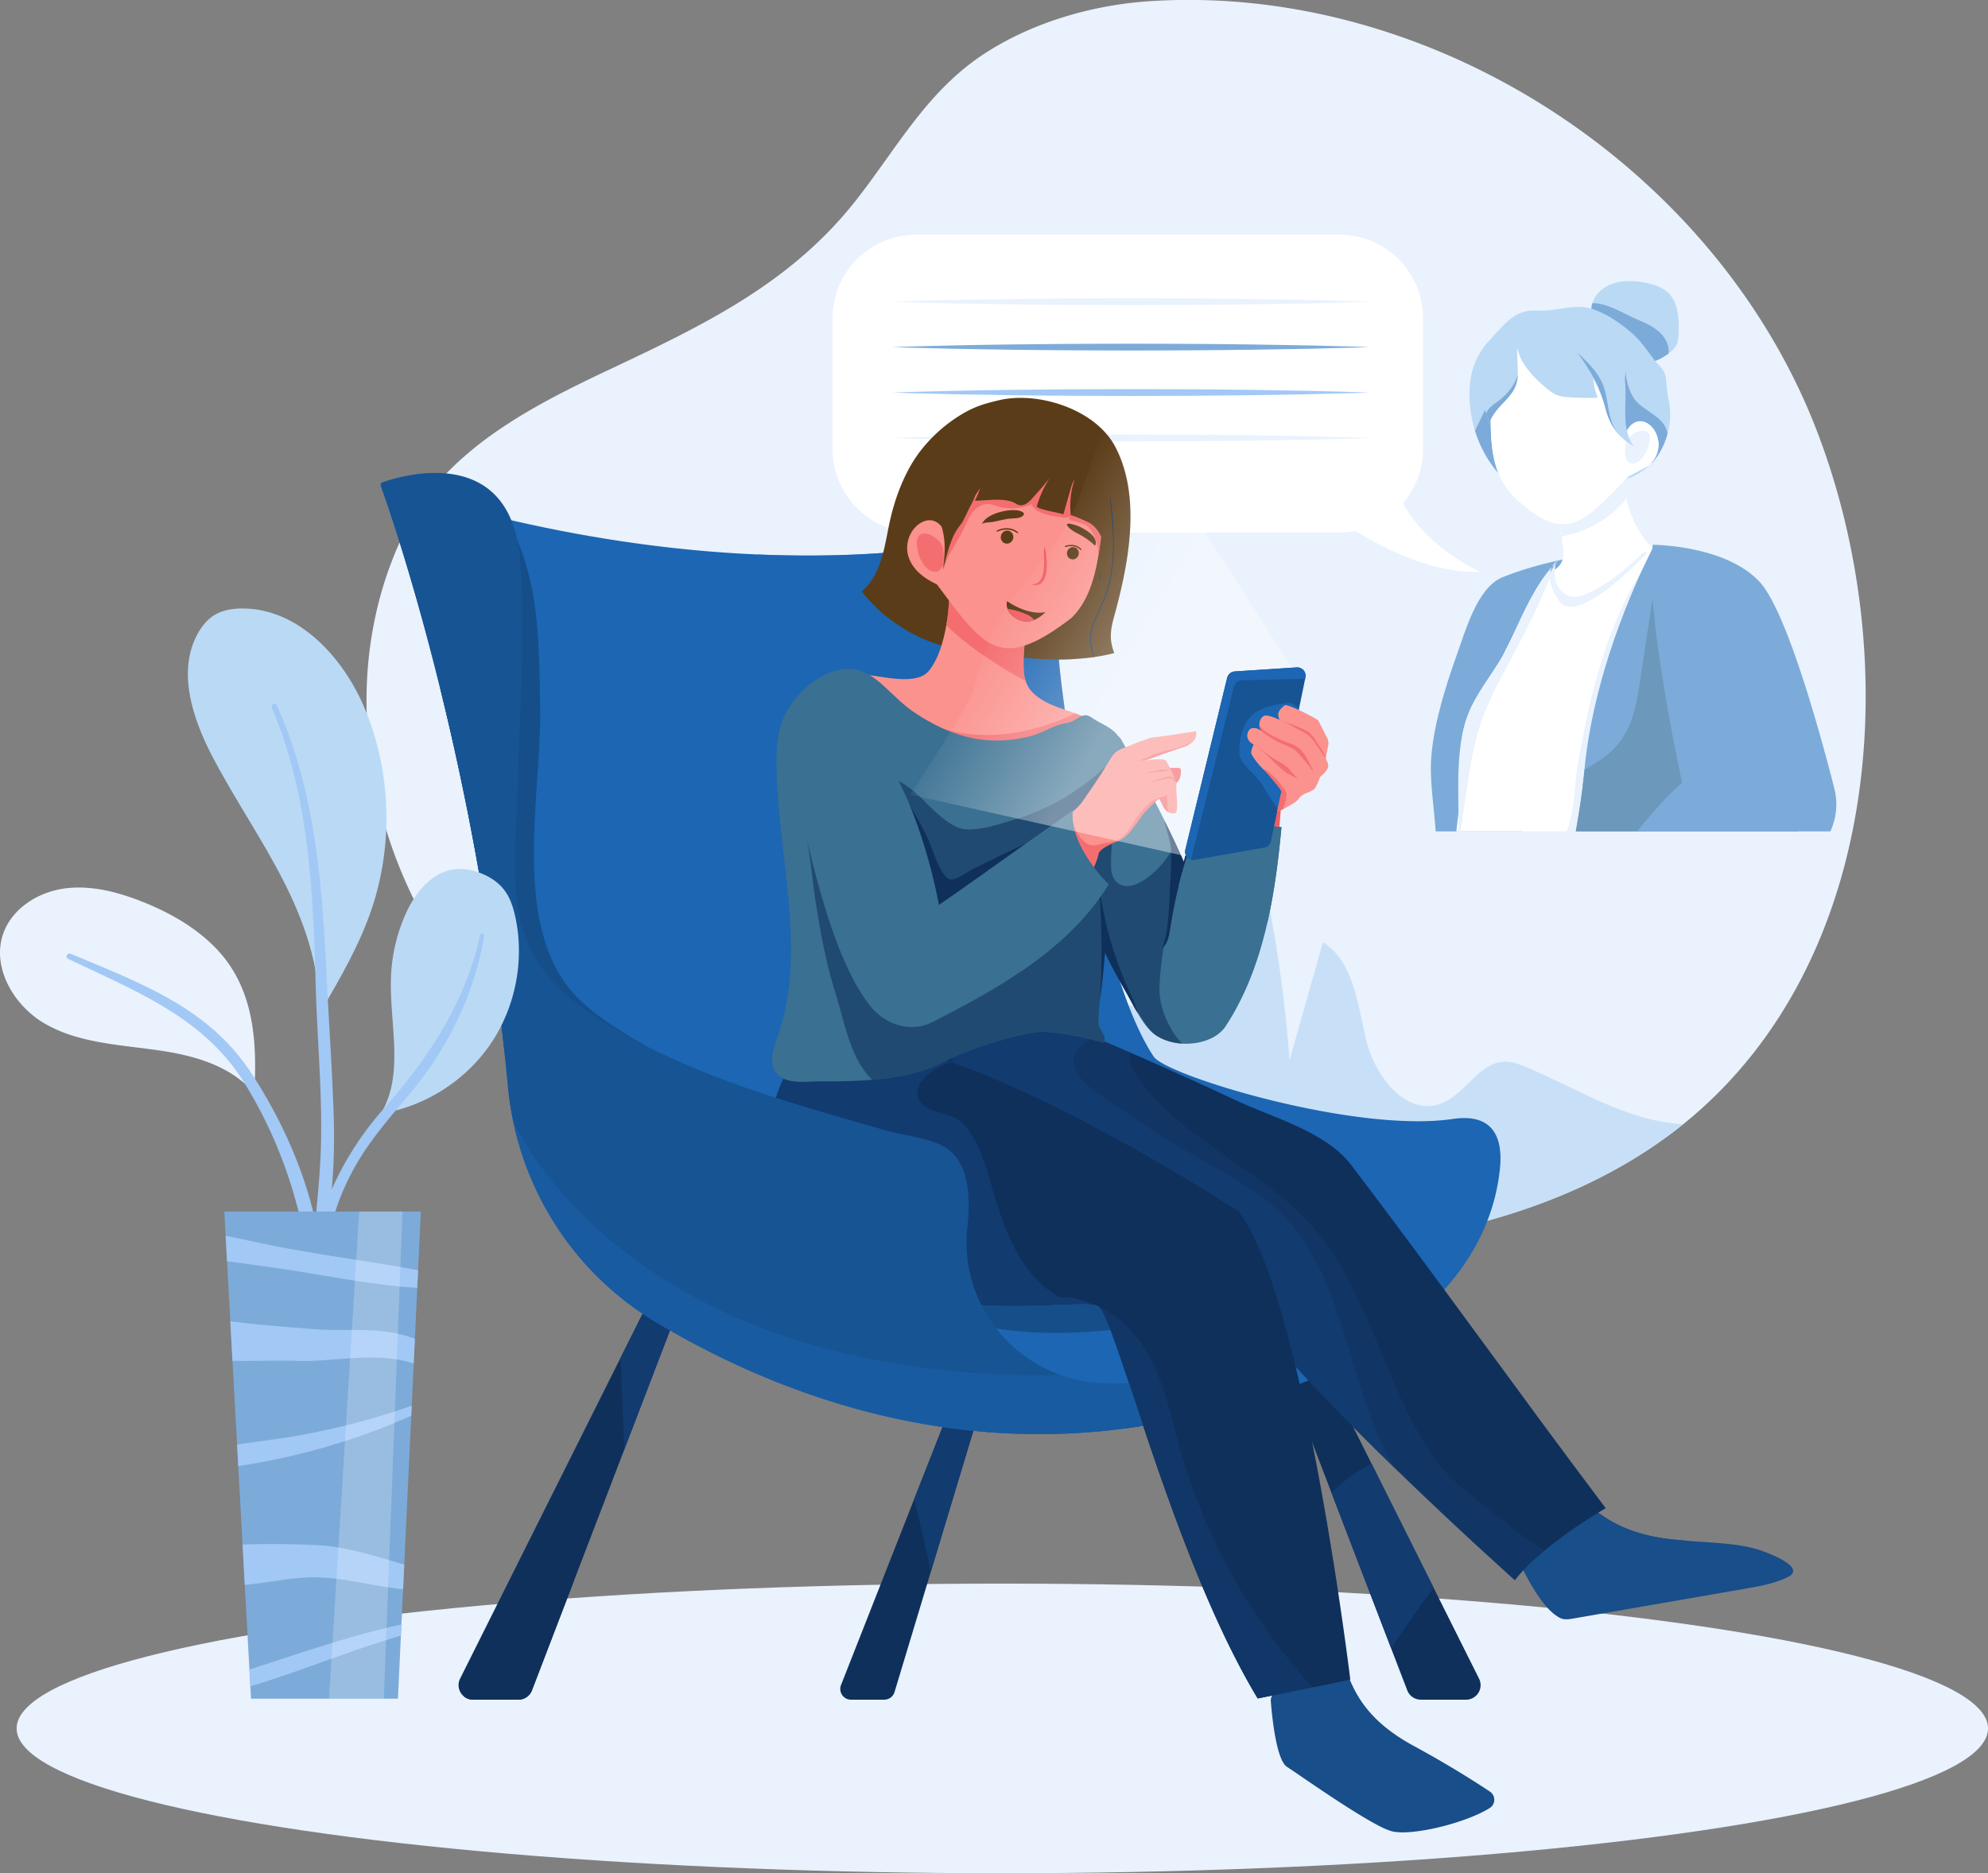 <svg xmlns="http://www.w3.org/2000/svg" xmlns:xlink="http://www.w3.org/1999/xlink" viewBox="0 0 2334.16 2200"><rect x="0" y="0" width="2334.16" height="2200" fill="#808080" stroke="none"/><defs><style>.cls-1{fill:#e9f2fd;}.cls-2{opacity:0.7;}.cls-3{fill:#bad9f5;}.cls-28,.cls-4{fill:#fff;}.cls-5{fill:#7cabd9;}.cls-6{fill:#a2c8f5;}.cls-7{fill:#ffbbbe;}.cls-8{opacity:0.48;}.cls-9{fill:#d1d1d1;}.cls-10{fill:#175494;}.cls-11{fill:#6c98bc;}.cls-12{fill:#f15e64;}.cls-13{fill:#184e89;}.cls-14{fill:#0f305b;}.cls-15{fill:#123b70;}.cls-16{fill:#1c66b3;}.cls-17{opacity:0.67;}.cls-18{fill:#164e8a;}.cls-19{fill:#5b3c18;}.cls-20{fill:none;stroke:#0f305b;stroke-miterlimit:10;}.cls-21{fill:#fb928e;}.cls-22{fill:#3a7091;}.cls-23{opacity:0.53;}.cls-24{opacity:0.62;}.cls-25,.cls-27{opacity:0.4;}.cls-26{opacity:0.6;}.cls-27{fill:url(#linear-gradient);}.cls-28{opacity:0.22;}</style><linearGradient id="linear-gradient" x1="2354.38" y1="1173.29" x2="2653.5" y2="1352.76" gradientUnits="userSpaceOnUse"><stop offset="0" stop-color="#fff" stop-opacity="0"/><stop offset="0.13" stop-color="#fff" stop-opacity="0.23"/><stop offset="0.43" stop-color="#fff" stop-opacity="0.8"/><stop offset="0.53" stop-color="#fff"/></linearGradient></defs><title>imagem da mulher</title><g id="_10" data-name="10"><path class="cls-1" d="M3343.51,1479.7A670.4,670.4,0,0,1,3310.3,1584c-34.84,84.42-87.72,160.24-161.12,219.37q-11.05,8.94-22.77,17.33c-120.42,86.51-271.86,120.5-415.65,129.18a1806.73,1806.73,0,0,1-383.93-18q-62.49-9.65-124.17-23.69c-196-44.67-396.39-137.6-510.33-310.47-93.51-141.92-120-328.66-47.54-483.44,47.62-101.81,151.38-153.81,248.09-199.4,108.09-51,209-99.9,284.81-196.33,49.33-62.73,84.23-129.92,153.45-174.08,57.4-36.61,127.18-56,192.82-60.16,329.95-20.91,661.39,194.41,781.08,501.82C3363.55,1136.47,3381.39,1316.91,3343.51,1479.7Z" transform="translate(-1172.92 -483)"/><g class="cls-2"><path class="cls-3" d="M3149.18,1803.41q-11.05,8.94-22.77,17.33c-120.42,86.51-271.86,120.5-415.65,129.18a1806.73,1806.73,0,0,1-383.93-18c-54.06-90.78-56.58-189.83-48.67-299.38a1066.88,1066.88,0,0,0,212.77,31.08c13.32.58,27.31.78,39.17-5.32,22-11.33,28.5-39.23,32.58-63.66Q2584.33,1464.83,2606,1335a1535.15,1535.15,0,0,1,80.93,393.31q19.65-69.42,39.31-138.82c36.43,23.22,40.64,73.26,50.86,115.25s46.27,89.06,87,74.59c29-10.31,44.95-48.81,75.68-49.43,8.94-.18,17.53,3.12,25.78,6.6,42.43,17.87,82.51,41.46,126.3,55.63A234.32,234.32,0,0,0,3149.18,1803.41Z" transform="translate(-1172.92 -483)"/></g><path class="cls-4" d="M2911.31,1154.65s-62.06-26.72-91-80.65a97.44,97.44,0,0,0,23.4-63.46v-154a97.88,97.88,0,0,0-97.88-97.88H2248.37a97.88,97.88,0,0,0-97.88,97.88v154a97.88,97.88,0,0,0,97.88,97.88h497.48a98.48,98.48,0,0,0,18.7-1.8C2806.26,1132.35,2859.66,1156.49,2911.31,1154.65Z" transform="translate(-1172.92 -483)"/><path class="cls-1" d="M2220.94,837.32l17.49-.61,17.48-.46,35-.9q35-.71,69.95-1.16c23.31-.37,46.62-.46,69.94-.68l69.94-.22,69.94.21c23.32.23,46.63.3,69.95.67s46.62.7,69.94,1.17l35,.91,17.49.46,17.48.61-17.48.6-17.49.46-35,.91c-23.32.47-46.63.9-69.94,1.17s-46.63.44-69.95.67l-69.94.21-69.94-.22c-23.32-.22-46.63-.3-69.94-.68s-46.63-.69-69.95-1.16l-35-.9-17.48-.46Z" transform="translate(-1172.92 -483)"/><path class="cls-5" d="M2220.94,890.65l17.49-.6,17.48-.46,35-.9c23.32-.47,46.63-.9,69.95-1.17s46.62-.45,69.94-.67l69.94-.22,69.94.21c23.32.23,46.63.3,69.95.67s46.62.7,69.94,1.17l35,.91L2763,890l17.48.61-17.48.61-17.49.46-35,.91q-35,.71-69.94,1.16c-23.32.38-46.63.45-69.95.67l-69.94.22-69.94-.23c-23.32-.21-46.63-.3-69.94-.67s-46.63-.69-69.95-1.17l-35-.9-17.48-.45Z" transform="translate(-1172.92 -483)"/><path class="cls-6" d="M2220.94,944l17.49-.6,17.48-.46,35-.9c23.32-.47,46.63-.9,69.95-1.17s46.62-.45,69.94-.67l69.94-.22,69.94.21c23.32.22,46.63.3,69.95.67s46.62.7,69.94,1.17l35,.9,17.49.46,17.48.61-17.48.61-17.49.46-35,.9c-23.32.47-46.63.9-69.94,1.17s-46.63.45-69.95.67l-69.94.21-69.94-.22c-23.32-.22-46.63-.3-69.94-.67s-46.63-.7-69.95-1.17l-35-.9-17.48-.45Z" transform="translate(-1172.92 -483)"/><path class="cls-1" d="M2220.94,997.33l17.49-.61,17.48-.45,35-.9c23.32-.47,46.63-.9,69.95-1.17s46.62-.45,69.94-.67l69.94-.22,69.94.21c23.32.22,46.63.29,69.95.67s46.62.69,69.94,1.17l35,.9,17.49.46,17.48.61-17.48.61-17.49.46-35,.9c-23.32.47-46.63.9-69.94,1.17s-46.63.45-69.95.67l-69.94.21-69.94-.22c-23.32-.22-46.63-.3-69.94-.67s-46.63-.7-69.95-1.17l-35-.9-17.48-.46Z" transform="translate(-1172.92 -483)"/><path class="cls-5" d="M3032.06,1135.55s-3.22,23.45-9.31,59.4c-11.51,68.22-33.33,181.43-62.85,264.45H2858.57c-1.83-29.54-7.54-60.22-5-89.19,3.43-39.58,17.26-83.2,30.66-120.43,9.48-26.36,23.38-76.77,52.59-88.74C2980.33,1143.18,3032.06,1135.55,3032.06,1135.55Z" transform="translate(-1172.92 -483)"/><path class="cls-3" d="M3143.76,875.21c-.16,3.76-.35,7.59-1.69,11.09-1.87,4.88-5.77,8.69-9.93,11.83l-.23.17a65.3,65.3,0,0,1-24,11.23c1.18-.9,2.39-1.56,1.44-2.71a89.21,89.21,0,0,0-43.28-28.43c-3.51-1-7.13-1.85-10.38-3.54-5-2.56-5.77-7.28-9.24-11.65-5.27-6.66-6.31-15.94-3.85-24.14a28.42,28.42,0,0,1,2.77-6.4c5.49-9.34,15.49-15.43,26-17.94s21.6-1.75,32.25.15c10.09,1.81,20.44,4.88,27.83,12C3143.85,838.76,3144.46,858.07,3143.76,875.21Z" transform="translate(-1172.92 -483)"/><path class="cls-5" d="M3132.12,893.57a20.82,20.82,0,0,1-.21,4.73,65.3,65.3,0,0,1-24,11.23c1.18-.9,2.39-1.56,1.44-2.71a89.21,89.21,0,0,0-43.28-28.43c-3.51-1-7.13-1.85-10.38-3.54-5-2.56-5.77-7.28-9.24-11.65-5.27-6.66-6.31-15.94-3.85-24.14a24.75,24.75,0,0,1,4.17.07c15.88,1.53,34.4,13,48.94,19.29,8.17,3.52,16.46,7.11,23.37,12.72S3131.5,884.69,3132.12,893.57Z" transform="translate(-1172.92 -483)"/><path class="cls-3" d="M3129,928.23a201.12,201.12,0,0,0,3.37,26.11,82.29,82.29,0,0,1-1.61,38.09A88.6,88.6,0,0,1,3120,1017a66.73,66.73,0,0,1-7.73,9.89,71,71,0,0,1-30,18.62c-15.18,4.94-28.56,14-43.68,19.88-20.67,8.06-41.2,6.5-61.62-.78-11.16-4-22.45-8.1-32.15-14.92-.64-.46-1.29-.92-1.92-1.41-9.6-7.24-17.23-16.91-23.56-27.17a142.68,142.68,0,0,1-14.5-32,145.78,145.78,0,0,1-6.49-37.07c-1.08-25.62,5-49.58,22.82-68.58,16.58-17.65,29.55-37.58,56.07-35.67,22.56,1.62,44.23-9.35,66.95-1.34,15.9,5.61,30.72,15.74,43.48,26.59,11.09,9.42,18.33,20.32,26.92,31.75C3120.54,912.74,3128.12,917.16,3129,928.23Z" transform="translate(-1172.92 -483)"/><path class="cls-4" d="M3122.22,1133.81l-24.82,48.82-39.27,77.25c-14.18-23.7-24.28-38.89-54.45-41.47-6.08-.52-13.3-.9-16.5-6.1-1.8-2.93-1.72-6.6-1.48-10,1.06-14.76,8.79-27.74,8.24-42.54a7.83,7.83,0,0,1,.51-4,7.28,7.28,0,0,1,2.53-2.4c14.7-10,11.95-19.56,10.25-36.47-.12-1.28-.26-2.6-.44-3.91,0-.21,0-.44-.07-.64-.17-1.32-.33-2.63-.55-3.94s-.35-2.41-.57-3.63c-.11-.74-.26-1.49-.4-2.26-.23-1.3-.5-2.58-.77-3.88-.16-.81-.34-1.6-.53-2.42,0-.2-.08-.42-.13-.62a5.32,5.32,0,0,1-.13-.59,42.12,42.12,0,0,0,16.33-.67c.63-.15,1.26-.33,1.89-.52s1-.33,1.59-.52,1-.35,1.49-.55l.29-.12,1.07-.44a44.71,44.71,0,0,0,4.21-2.11c.36-.2.7-.4,1-.62l.45-.27c.35-.21.7-.44,1-.67s.64-.42,1-.65.77-.52,1.16-.8l1.44-1.06q1.46-1.08,2.88-2.31c.35-.3.7-.6,1.05-.92.79-.67,1.56-1.4,2.34-2.14.54-.5,1.1-1,1.66-1.59,8.93-8.88,17.92-21.08,28.39-35.91.13-.19.25-.36.38-.53,1.32-1.89,2.69-3.82,4.06-5.78,0,.23,0,.46,0,.7,0,.58.09,1.15.15,1.74,0,.4.07.79.12,1.21s.08.88.12,1.33c.08.85.18,1.73.27,2.61l.09.77c.06.54.12,1.07.2,1.6s.12,1.07.21,1.61c.14,1.1.3,2.21.46,3.36.81,5.42,1.88,11.17,3.34,17.1,3.56,14.51,9.35,30,18.7,43.41l1.24,1.75A86.25,86.25,0,0,0,3122.22,1133.81Z" transform="translate(-1172.92 -483)"/><path class="cls-4" d="M3122.22,1133.81l-24.82,48.82-39.27,77.25c-14.18-23.7-24.28-38.89-54.45-41.47-6.08-.52-13.3-.9-16.5-6.1-1.8-2.93-1.72-6.6-1.48-10,1.06-14.76,8.79-27.74,8.24-42.54a7.83,7.83,0,0,1,.51-4,7.28,7.28,0,0,1,2.53-2.4c14.7-10,11.95-19.56,10.25-36.47-.12-1.28-.26-2.6-.44-3.91,0-.21,0-.44-.07-.64-.17-1.32-.33-2.63-.55-3.94s-.35-2.41-.57-3.63c-.11-.74-.26-1.49-.4-2.26-.23-1.3-.5-2.58-.77-3.88-.16-.81-.34-1.6-.53-2.42,0-.2-.08-.42-.13-.62a5.32,5.32,0,0,1-.13-.59,42.12,42.12,0,0,0,16.33-.67c.63-.15,1.26-.33,1.89-.52s1-.33,1.59-.52,1-.35,1.49-.55l.29-.12,1.07-.44a44.71,44.71,0,0,0,4.21-2.11c.36-.2.7-.4,1-.62l.45-.27c.35-.21.7-.44,1-.67s.64-.42,1-.65.77-.52,1.16-.8l1.44-1.06q1.46-1.08,2.88-2.31c.35-.3.7-.6,1.05-.92.79-.67,1.56-1.4,2.34-2.14.54-.5,1.1-1,1.66-1.59,8.93-8.88,17.92-21.08,28.39-35.91.13-.19.25-.36.38-.53,1.32-1.89,2.69-3.82,4.06-5.78,0,.23,0,.46,0,.7,0,.58.09,1.15.15,1.74,0,.4.07.79.12,1.21s.08.88.12,1.33c.08.85.18,1.73.27,2.61l.09.77c.06.54.12,1.07.2,1.6s.12,1.07.21,1.61c.14,1.1.3,2.21.46,3.36.81,5.42,1.88,11.17,3.34,17.1,3.56,14.51,9.35,30,18.7,43.41l1.24,1.75A86.25,86.25,0,0,0,3122.22,1133.81Z" transform="translate(-1172.92 -483)"/><path class="cls-7" d="M3056.21,939.77a77.59,77.59,0,0,1,4.79,11.61c.26.71.49,1.46.7,2.2.46,1.49.89,2.95,1.3,4.48.53,1.82,1,3.64,1.49,5.47,2.3,8.67,4.6,17.34,8.86,25.19a6.68,6.68,0,0,0,2.05,2.52c2.27,1.42,4.93-.18,7.29-1.72-6.32-22.36-9.9-36.8-12.52-46.82A60.21,60.21,0,0,1,3056.21,939.77Z" transform="translate(-1172.92 -483)"/><path class="cls-1" d="M3077.4,1036.77c0,.24,0,.46,0,.7,0,.57.09,1.15.14,1.74.07.83.16,1.67.24,2.53s.19,1.74.27,2.62q.41,3.51,1,7.34c.8,5.41,1.88,11.18,3.33,17.09a126.21,126.21,0,0,1-75.6,44.14c0-.22-.05-.44-.08-.65-.16-1.31-.34-2.62-.55-3.93s-.36-2.41-.57-3.62c-.11-.75-.26-1.51-.4-2.27-.24-1.3-.49-2.58-.77-3.88-.2-1-.42-2-.67-3-.05-.21-.09-.41-.13-.59C3033.08,1099.16,3049.83,1076,3077.4,1036.77Z" transform="translate(-1172.92 -483)"/><path class="cls-5" d="M3130.75,992.14a1.45,1.45,0,0,1,0,.29A88.6,88.6,0,0,1,3120,1017a66.73,66.73,0,0,1-7.73,9.89l-21.33-26.41c-9-6.23-13.07-17.48-14.86-28.28-3-18.11,5.46-36.83,5.57-55.93a65.45,65.45,0,0,0,8.4,32.35C3099.94,966.22,3127.08,970.18,3130.75,992.14Z" transform="translate(-1172.92 -483)"/><path class="cls-5" d="M2942.87,1048.26c-9.6-7.24-17.23-16.91-23.56-27.17a142.68,142.68,0,0,1-14.5-32c1-2.55,2.2-5,3.39-7.44,5.69-11.47,12.47-23.33,11.59-36.1A775.51,775.51,0,0,0,2942.87,1048.26Z" transform="translate(-1172.92 -483)"/><path class="cls-4" d="M3104.05,978.73a9.39,9.39,0,0,0-1.51-.44,13.7,13.7,0,0,0-8.75.38,17.46,17.46,0,0,0-5.62,3.56,27,27,0,0,0-5,6.52,0,0,0,0,0,0,0,0,0,0,0,1,0,0c-.14.25-.28.45-.42.73v0l-.65.4a0,0,0,0,1,0,0l-.18.12a0,0,0,0,0,0,0l-.06,0a4,4,0,0,1-.4.22,7.73,7.73,0,0,1-.67.39l-.08,0c-.22.1-.46.26-.7.38a1.52,1.52,0,0,1-.32.12l-.06,0a2.67,2.67,0,0,1-.49.18c-.16.06-.32.1-.46.14a5.23,5.23,0,0,1-.54.12,3.82,3.82,0,0,1-1.23,0,.22.22,0,0,1-.1,0,3.09,3.09,0,0,1-.71-.18s0,0,0,0a3.05,3.05,0,0,1-.58-.28,1.91,1.91,0,0,1-.32-.24.41.41,0,0,1-.16-.16.27.27,0,0,1-.14-.12,1.63,1.63,0,0,1-.23-.22.83.83,0,0,1-.12-.17,1.68,1.68,0,0,1-.36-.48c0-.08-.12-.12-.14-.18a0,0,0,0,0,0,0l-.24-.42a5.54,5.54,0,0,1-.3-.53,1.93,1.93,0,0,0-.19-.34c-.46-.88-.92-1.73-1.32-2.63l-.06-.15c-.41-.86-.79-1.73-1.15-2.59-.1-.2-.16-.38-.26-.59l0,0c-.08-.26-.18-.5-.28-.74l-.19-.48a1.46,1.46,0,0,0-.1-.23.84.84,0,0,0-.08-.2l-.32-.78c0-.1-.06-.22-.1-.32v0l-.56-1.57c-.18-.55-.37-1-.55-1.59-.08-.27-.16-.51-.24-.77,0,0,0-.1,0-.14-.28-.89-.56-1.77-.82-2.68s-.57-1.89-.83-2.83-.62-2.18-.9-3.24c-.15-.55-.29-1.09-.43-1.62s-.3-1.1-.44-1.65c-.06-.26-.14-.52-.2-.78s-.1-.42-.16-.64c-.34-1.23-.69-2.46-1-3.71a2.73,2.73,0,0,0-.08-.34c-.14-.5-.26-1-.4-1.43a5.62,5.62,0,0,0-.2-.62c-.22-.81-.47-1.59-.71-2.4s-.44-1.51-.7-2.21c-.32-1-.65-2-1-2.92a2.38,2.38,0,0,0-.16-.4c-.16-.45-.34-.87-.5-1.27a11.8,11.8,0,0,0-.49-1.29c-.3-.72-.6-1.43-.94-2.17a1.86,1.86,0,0,1-.1-.2c0-.07-.06-.15-.08-.21a1.64,1.64,0,0,1-.18-.38s0-.06,0-.1a.18.18,0,0,0,0-.1s0,0,0-.06c-.11-.24-.23-.44-.33-.66v0c-.16-.35-.34-.69-.54-1.05s-.24-.5-.38-.77h0c.2.08.38.12.6.19h0c.63.2,1.27.38,1.91.56l.35.12a4,4,0,0,0,.52.14l.44.12a6.45,6.45,0,0,0,.63.16l.66.16c.56.14,1.13.29,1.71.41s1.17.24,1.75.34c.3.06.59.12.89.16s.58.08.88.14c.53.08,1,.16,1.57.22.67.08,1.33.14,2,.2-.59-2.17-1.09-4.12-1.59-5.89-4.55-16.43-7-18.54-21.48-33.52-7.37-7.65-17.91-18.63-33.51-36.65-16.47,7.37-38.75,17.31-58.73,26.23h0c-.21.08-.37.16-.55.22l0,0c-3,1.33-5.92,2.66-8.77,3.92l-14.62,6.54-.42,1.41-7.77,26.57c.24,6.08.3,12.24.3,18.44,0,3.68-.06,7.39-.08,11.13v3.3c0,3.88,0,7.75,0,11.57v.53c.12,19.42,1.07,39.25,7.33,57.76.4,1.11.8,2.22,1.21,3.3,0,0,0,0,0,0v0c7.2,18.62,20.06,31.58,35.91,43.74,10.12,7.81,19,12.76,27.25,15.34l1,.3c.39.12.81.22,1.19.34a43.17,43.17,0,0,0,7.63,1.29h0c23,1.79,41.74-16.46,69.94-45.45.71-.76,1.47-1.53,2.22-2.31s1.35-1.39,2.05-2.08v0c1-1,2-2.07,3.06-3.1l0,0c1-1.06,2-2.13,3-3.16l23.08-12.13a41.15,41.15,0,0,0,4-3.95l0,0C3128,1008,3117.9,983.88,3104.05,978.73Z" transform="translate(-1172.92 -483)"/><path class="cls-4" d="M3104.05,978.73a9.39,9.39,0,0,0-1.51-.44,13.7,13.7,0,0,0-8.75.38,17.46,17.46,0,0,0-5.62,3.56,27,27,0,0,0-5,6.52,0,0,0,0,0,0,0,0,0,0,0,1,0,0c-.14.25-.28.45-.42.73v0l-.65.4a0,0,0,0,1,0,0l-.18.12a0,0,0,0,0,0,0l-.06,0a4,4,0,0,1-.4.22,7.73,7.73,0,0,1-.67.39l-.08,0c-.22.1-.46.26-.7.38a1.52,1.52,0,0,1-.32.12l-.06,0a2.67,2.67,0,0,1-.49.18c-.16.06-.32.1-.46.14a5.23,5.23,0,0,1-.54.12,3.82,3.82,0,0,1-1.23,0,.22.22,0,0,1-.1,0,3.09,3.09,0,0,1-.71-.18s0,0,0,0a3.05,3.05,0,0,1-.58-.28,1.91,1.91,0,0,1-.32-.24.41.41,0,0,1-.16-.16.27.27,0,0,1-.14-.12,1.63,1.63,0,0,1-.23-.22.83.83,0,0,1-.12-.17,1.68,1.68,0,0,1-.36-.48c0-.08-.12-.12-.14-.18a0,0,0,0,0,0,0l-.24-.42a5.54,5.54,0,0,1-.3-.53,1.93,1.93,0,0,0-.19-.34c-.46-.88-.92-1.73-1.32-2.63l-.06-.15c-.41-.86-.79-1.73-1.15-2.59-.1-.2-.16-.38-.26-.59l0,0c-.08-.26-.18-.5-.28-.74l-.19-.48a1.46,1.46,0,0,0-.1-.23.84.84,0,0,0-.08-.2l-.32-.78c0-.1-.06-.22-.1-.32v0l-.56-1.57c-.18-.55-.37-1-.55-1.59-.08-.27-.16-.51-.24-.77,0,0,0-.1,0-.14-.28-.89-.56-1.77-.82-2.68s-.57-1.89-.83-2.83-.62-2.18-.9-3.24c-.15-.55-.29-1.09-.43-1.62s-.3-1.1-.44-1.65c-.06-.26-.14-.52-.2-.78s-.1-.42-.16-.64c-.34-1.23-.69-2.46-1-3.71a2.73,2.73,0,0,0-.08-.34c-.14-.5-.26-1-.4-1.43a5.62,5.62,0,0,0-.2-.62c-.22-.81-.47-1.59-.71-2.4s-.44-1.51-.7-2.21c-.32-1-.65-2-1-2.92a2.38,2.38,0,0,0-.16-.4c-.16-.45-.34-.87-.5-1.27a11.8,11.8,0,0,0-.49-1.29c-.3-.72-.6-1.43-.94-2.17a1.86,1.86,0,0,1-.1-.2c0-.07-.06-.15-.08-.21a1.64,1.64,0,0,1-.18-.38s0-.06,0-.1a.18.18,0,0,0,0-.1s0,0,0-.06c-.11-.24-.23-.44-.33-.66v0c-.16-.35-.34-.69-.54-1.05s-.24-.5-.38-.77h0c.2.08.38.12.6.19h0c.63.2,1.27.38,1.91.56l.35.12a4,4,0,0,0,.52.14l.44.12a6.45,6.45,0,0,0,.63.16l.66.16c.56.14,1.13.29,1.71.41s1.17.24,1.75.34c.3.06.59.12.89.16s.58.08.88.14c.53.08,1,.16,1.57.22.67.08,1.33.14,2,.2-.59-2.17-1.09-4.12-1.59-5.89-4.55-16.43-7-18.54-21.48-33.52-7.37-7.65-17.91-18.63-33.51-36.65-16.47,7.37-38.75,17.31-58.73,26.23h0c-.21.08-.37.16-.55.22l0,0c-3,1.33-5.92,2.66-8.77,3.92l-14.62,6.54-.42,1.41-7.77,26.57c.24,6.08.3,12.24.3,18.44,0,3.68-.06,7.39-.08,11.13v3.3c0,3.88,0,7.75,0,11.57v.53c.12,19.42,1.07,39.25,7.33,57.76.4,1.11.8,2.22,1.21,3.3,0,0,0,0,0,0v0c7.2,18.62,20.06,31.58,35.91,43.74,10.12,7.81,19,12.76,27.25,15.34l1,.3c.39.12.81.22,1.19.34a43.17,43.17,0,0,0,7.63,1.29h0c23,1.79,41.74-16.46,69.94-45.45.71-.76,1.47-1.53,2.22-2.31s1.35-1.39,2.05-2.08v0c1-1,2-2.07,3.06-3.1l0,0c1-1.06,2-2.13,3-3.16l23.08-12.13a41.15,41.15,0,0,0,4-3.95l0,0C3128,1008,3117.9,983.88,3104.05,978.73Z" transform="translate(-1172.92 -483)"/><path class="cls-1" d="M3082.29,1003c3.13-12.68,31-23.54,27.29-1.67C3104.77,1031.6,3074.16,1039.91,3082.29,1003Z" transform="translate(-1172.92 -483)"/><path class="cls-3" d="M2915.1,959c.23,2.81,1.5,6.15,2.82,9.6.33.94.69,1.86,1,2.77,1.49,4.1,2.64,8.14,1.79,11.34,4.42-16.72,17.59-25.28,26.23-36.89a37.14,37.14,0,0,0,7.83-19.81c.07-1,.12-2.09.16-3.28.26-10.44-1.15-27.78-.44-36.43-1.57,19.9,22.23,43.83,37.73,55.42a40.5,40.5,0,0,0,9,5.32c4.89,2,10.26,2.27,15.52,2.56,10.93.59,21.88,1.2,32.78.26-2.47-.08-6.16-19.89-6-24.1v-.13a.81.81,0,0,0,0,.19c0,3.42,5,10.84,6.88,14.72a.1.1,0,0,0,0,0c.18.36.32.69.44,1a160.22,160.22,0,0,1,7.09,21c3.12,12.5,8.45,23,16.54,31.65a68.25,68.25,0,0,0,16.84,12.92c-12.79-16.12-9.88-40.54-9.81-60,.08-20-2.16-39-16.35-54.36-13.64-14.77-32.34-25-52.34-27.65-11.84-1.57-23.87-.61-35.66,1.25-18.16,2.87-38,9.41-46.44,25.73-6,3.05-5.93,10-8.27,16.34s-3.08,13.1-3.82,19.81C2917.57,938.1,2914.3,949,2915.1,959Z" transform="translate(-1172.92 -483)"/><path class="cls-5" d="M3024.67,897a247.47,247.47,0,0,1,18.82,28.71s0,0,0,.06c1.37,2.44,2.71,4.91,4,7.4a39,39,0,0,1,2.88,7.32.1.1,0,0,0,0,0c.18.36.32.69.44,1a160.22,160.22,0,0,1,7.09,21c3.12,12.5,8.45,23,16.54,31.65l.08-.14c-6.78-6.94-10.13-16.52-12.14-26s-2.89-19.24-5.73-28.5C3051.38,922.25,3038,909.14,3024.67,897Z" transform="translate(-1172.92 -483)"/><path class="cls-5" d="M2918.94,971.34c1.49,4.1,2.64,8.14,1.79,11.34,4.42-16.72,17.59-25.28,26.23-36.89a37.14,37.14,0,0,0,7.83-19.81c.07-1,.12-2.09.16-3.28-3.35,13.17-13.38,24.46-24.57,32.64-4.17,3.06-8.71,6-11.26,10.49a15.72,15.72,0,0,0-1.2,2.74C2918.25,969.51,2918.61,970.43,2918.94,971.34Z" transform="translate(-1172.92 -483)"/><path class="cls-1" d="M2999.38,1144.22c-.86,8.31-2,16.34,1.33,24.41s10.88,14.56,19.53,15.18c5.18.37,10.27-1.31,15.06-3.28,25.65-10.55,46.62-29.72,67-48.51,1.21-1.11,5,.27,6.38-.62,3.27,42.45-23.72,82.74-58.84,106.82-28,19.21-62.17,29.42-96,23.71-4.83-.82-14-.68-15.72-5.94-1.52-4.76,8.64-20.55,10.77-25.18,8-17.4,16.79-34.52,27.78-50.25A350.4,350.4,0,0,0,2999.38,1144.22Z" transform="translate(-1172.92 -483)"/><path class="cls-4" d="M3114.67,1124.32a8.46,8.46,0,0,0-1.21,2.27c-.1.22-.17.44-.26.66-.13.38-.22.79-.34,1.18a49.66,49.66,0,0,0-1.19,7.71c-.24,2.68-.36,5.58-.41,8.55-.6,4.76-1.23,9.52-1.83,14.29q-1.86,14.24-3.68,28.49c-.6,4.73-1.21,9.47-1.79,14.23-.14,1-.26,2.08-.38,3.09-.46,3.82-1,7.66-1.43,11.48-.24,1.69-.43,3.38-.63,5.1-.55,4.47-1.08,8.94-1.59,13.44-.17,1.16-.29,2.34-.44,3.52-.58,4.86-1.13,9.74-1.69,14.62-.05.41-.09.85-.14,1.26s-.08.73-.12,1.09c-.34,2.87-.66,5.75-1,8.63q-1.68,15.1-3.22,30.3c-.34,3.28-.65,6.57-1,9.86-.38,3.94-.77,7.9-1.13,11.89-.19,1.93-.36,3.89-.53,5.82v0c-.1.77-.15,1.54-.22,2.34-.29,3.16-.56,6.31-.82,9.5v.07c-.34,3.62-.63,7.25-.92,10.85-.65,8.05-1.23,16.09-1.79,24.14v0c-.09,1.5-.22,3-.31,4.52-.17,2.61-.34,5.25-.56,7.86-.07.77-.12,1.5-.22,2.24,0,.39,0,.78-.09,1.14a2,2,0,0,0-.05.41,1.94,1.94,0,0,1,0,.34c-.08.55-.13,1.11-.2,1.64-.12,1.07-.26,2.13-.43,3.19-.08.56-.15,1.11-.27,1.69-.05.34-.12.7-.19,1.07,0,.19-.07.38-.1.58-.24,1.25-.51,2.53-.84,3.79-.2.94-.46,1.84-.73,2.76-3.87,13-12.08,24.26-21.07,34.41a223.12,223.12,0,0,1-26.15,25h-152.8c.75-7.2,1.53-14.24,2.47-21v-.07c.05-.29.07-.56.12-.82a218.22,218.22,0,0,0,1.93-25.21v0c.22-9.45,0-18.75,0-28v-1.54c.07-15.76.75-31.42,5-47.46a3.56,3.56,0,0,1,.17-.68c.15-.63.34-1.26.53-1.89.05-.19.1-.41.17-.6.41-1.47.87-2.9,1.35-4.35,1.19-3.53,2.54-7,4-10.39.27-.58.53-1.19.77-1.77a168.35,168.35,0,0,1,8.2-15.56c.87-1.47,1.76-3,2.68-4.44a2.44,2.44,0,0,1,.24-.41c1.06-1.74,2.15-3.46,3.24-5.18,5.43-8.5,11.19-16.84,16.57-25.27,1-1.57,2-3.12,2.95-4.69,3.27-5.29,6.33-10.66,9-16.12,2.32-4.71,4.62-9.59,6.91-14.55q1.3-2.72,2.56-5.51c.17-.33.34-.67.49-1q2.36-5,4.73-10.13c2.64-5.6,5.34-11.23,8.15-16.82.94-1.86,1.88-3.72,2.85-5.55l1.45-2.76c.29-.55.58-1.11.89-1.67.58-1.06,1.14-2.1,1.72-3.11.87-1.6,1.76-3.17,2.68-4.74,1.81-3.14,3.67-6.21,5.63-9.23.56-.87,1.11-1.72,1.67-2.56q1.84-2.79,3.77-5.51c.46-.61.89-1.23,1.35-1.84,2.44-3.31,5-6.5,7.61-9.57-.19.36-.36.75-.53,1.16a7,7,0,0,0-.38,1,12,12,0,0,0-.42,1.19,25.85,25.85,0,0,0-.62,2.65c0,.15-.05.32-.08.46a.68.68,0,0,0,0,.2v.09a15,15,0,0,0-.17,1.55,28.43,28.43,0,0,0,0,4.13,34.15,34.15,0,0,0,.92,5.83c1.33,5.63,4.13,12.3,9.21,20.17,4.51,7,11.57,8.8,20,7.16,27.17-5.25,68.61-46.11,85.07-63.29,2.22-2.32,4-4.21,5.19-5.51l.15-.15C3113.87,1125.19,3114.4,1124.64,3114.67,1124.32Z" transform="translate(-1172.92 -483)"/><path class="cls-1" d="M2994.83,1149.38c-.19.36-.36.75-.53,1.16s-.26.65-.38,1-.27.78-.42,1.19a25.85,25.85,0,0,0-.62,2.65c0,.22-.08.44-.1.66v.09a15,15,0,0,0-.17,1.55,25.75,25.75,0,0,0,0,4.13q-13.31,32.6-29.32,64c-15.61,30.57-33.1,60.27-46.35,92-17.88,42.7-20.85,92.91-28.87,138.37-.2,1.11-.39,2.22-.63,3.31h-2.08c.12-6.84.12-13.87,0-21v-.07c-.32-34.36-1.69-71.09,7-103.06a3.56,3.56,0,0,1,.17-.68c.15-.63.34-1.26.53-1.89.05-.19.1-.41.17-.6.41-1.47.87-2.9,1.35-4.35,1.19-3.53,2.54-7,4-10.39.27-.58.53-1.19.77-1.77a168.35,168.35,0,0,1,8.2-15.56c.87-1.47,1.76-3,2.68-4.44a2.44,2.44,0,0,1,.24-.41c1.06-1.74,2.15-3.46,3.24-5.18,5.43-8.5,11.19-16.84,16.57-25.27,1-1.57,2-3.12,2.95-4.69,3.27-5.29,6.33-10.66,9-16.12,2.32-4.71,4.62-9.59,6.91-14.55q1.3-2.75,2.56-5.51c.17-.33.34-.67.49-1q2.36-5,4.73-10.13c2.61-5.6,5.32-11.23,8.15-16.82.94-1.86,1.88-3.72,2.85-5.55l1.45-2.76c.29-.55.58-1.11.89-1.67.58-1.06,1.14-2.1,1.72-3.11.87-1.6,1.76-3.17,2.68-4.74,1.81-3.14,3.67-6.21,5.63-9.23.56-.87,1.11-1.72,1.67-2.56q1.84-2.79,3.77-5.51c.46-.61.89-1.23,1.35-1.84C2989.66,1155.64,2992.18,1152.45,2994.83,1149.38Z" transform="translate(-1172.92 -483)"/><g class="cls-8"><path class="cls-9" d="M3082.31,1396l2.31-3.15c-.27,1.46-.59,2.92-1,4.39C3083.23,1396.79,3082.77,1396.4,3082.31,1396Z" transform="translate(-1172.92 -483)"/></g><path class="cls-1" d="M3112.54,1134.88c-.43,3.26-.84,6.53-1.28,9.81q-4.74,35.77-9.11,71.58c-.24,1.69-.43,3.38-.63,5.1-.55,4.47-1.08,8.94-1.59,13.44-.17,1.16-.29,2.34-.44,3.52-.58,4.86-1.13,9.74-1.69,14.62-.05.41-.09.85-.14,1.26s-.08.73-.12,1.09c-4,36.17-1.53,78.51-10.59,113.43v0c-4.25,16.39-20.54,22.41-28.44,36.47A291.46,291.46,0,0,0,3035,1459.4h-22.77c.08-.17.15-.34.22-.51,9.76-23.29,8.87-55.41,13.44-80.71,5.22-28.83,10.85-57.59,18.14-86,14.19-55.21,34.71-109.2,67.64-156.08C3112,1135.7,3112.25,1135.29,3112.54,1134.88Z" transform="translate(-1172.92 -483)"/><path class="cls-10" d="M3094.78,1378.86l-10.16,14c.49-2.61.83-5.26,1.1-7.92C3089.79,1383.28,3093,1381.31,3094.78,1378.86Z" transform="translate(-1172.92 -483)"/><path class="cls-4" d="M3002.56,1141.21q-4,3.88-7.7,8.14A18.64,18.64,0,0,1,3002.56,1141.21Z" transform="translate(-1172.92 -483)"/><path class="cls-5" d="M3283.94,1459.4H3023.08c2.92-16.2,5.67-33.09,7.92-51.25.53-4.29,1-8.68,1.49-13.13.29-2.63.55-5.29.82-8,0-.16,0-.33,0-.49,4.47-47.67,16-94.35,28.92-134.83,3.82-11.94,7.78-23.33,11.72-34,9.84-26.82,19.64-49.4,27.17-65.67v0c3-6.43,5.59-11.88,7.76-16.21,0,0,0,0,0,0,1.65-3.35,3-6,4-8,.08-.18.18-.37.26-.53s.21-.41.31-.59c.88-1.72,1.37-2.6,1.37-2.6s1.24,2.39,3.49,6.8c.77,1.51,1.67,3.27,2.69,5.23,2,3.79,4.33,8.41,7.07,13.74,4.9,9.57,11,21.43,17.86,34.88C3188.35,1267.42,3261.45,1410.84,3283.94,1459.4Z" transform="translate(-1172.92 -483)"/><path class="cls-11" d="M3283.94,1459.4H3023.08c2.92-16.2,5.67-33.09,7.92-51.25.53-4.29,1-8.68,1.49-13.13.29-2.63.55-5.29.82-8,12.22-7.49,24.78-14.31,35.21-25.42,11.29-12,17.84-25.49,22.17-39.82v0s0,0,0,0c4.69-15.5,6.76-32,9.31-48.73q6.64-43.58,13.27-87.14l2.81-18.44c1.23-8,5.74-13.7,12-17.61,4.9,9.57,11,21.43,17.86,34.88C3188.35,1267.42,3261.45,1410.84,3283.94,1459.4Z" transform="translate(-1172.92 -483)"/><path class="cls-5" d="M3324.13,1454.2c-.65,1.73-1.32,3.47-2,5.2h-226.8c16.35-20.57,33.4-40.27,52.63-57.11,0,0-27.85-127.08-34.72-216.4-1.35-17.62-1.88-33.75-1.23-47.16v-.1c0-1.12.1-2.23.18-3.31v0c.17-2.39.37-4.67.62-6.86,0-.22,0-.43.08-.65.06-.59.12-1.21.2-1.78.15-1.1.31-2.16.47-3.2,0,0,84.1,0,124.89,43,32.56,34.31,73.12,184,88.17,243A75.57,75.57,0,0,1,3324.13,1454.2Z" transform="translate(-1172.92 -483)"/><ellipse class="cls-1" cx="1176.84" cy="2029.92" rx="1157.33" ry="170.08"/><path class="cls-12" d="M2660,1519.83,2553.83,1521q20.61-40.07,44.08-78.57c7.82-12.83,15.45-31.59,30.73-37.18,12.19-4.47,32.57,1.52,45.13,3.45a5.37,5.37,0,0,1,3.18,1.25c1,1,1,2.62,1,4.06C2677.68,1422.72,2672.05,1519.35,2660,1519.83Z" transform="translate(-1172.92 -483)"/><path class="cls-13" d="M3005.68,2383.63c4.36,1.86,9.44,1.09,14.17.27l201.81-35c17.07-3,34.39-6,50-13.52,23.59-11.38-22.18-28.51-33.26-32.08-25.46-8.22-56.83-8.3-83.3-10.68l-11.64-1c-64.6-5.36-97.7-29.36-125.41-63-1.2-1.44-2.37-2.91-3.55-4.39a12.52,12.52,0,0,0-20.9,1.87l-3.21,6.09-36.46,69a12.47,12.47,0,0,0,0,11.76c10.92,20.37,29.05,59.51,51.08,70.43Z" transform="translate(-1172.92 -483)"/><path class="cls-13" d="M3006.49,2381.14c.6.11,1.29.21,2.06.34-14.51-40.79,16.48-65.93,65.86-70.18,26.89-2.31,51.09-4.89,76.09-16.16a36.48,36.48,0,0,0,4.59-2.53l-11.64-1c-64.6-5.36-97.7-29.36-125.41-63a260.52,260.52,0,0,0-27.66,3.57l-36.46,69a12.47,12.47,0,0,0,0,11.76C2963.14,2330.06,2990.46,2378.61,3006.49,2381.14Z" transform="translate(-1172.92 -483)"/><path class="cls-14" d="M2894.31,2479.16h-53.15a17.07,17.07,0,0,1-15.93-10.95l-19-49.48-69.91-182.36-85.7-223.56a17.06,17.06,0,0,1,24.9-20.62,17.29,17.29,0,0,1,6.3,6.88l101.43,202.86,72.85,145.69,53.42,106.85A17.07,17.07,0,0,1,2894.31,2479.16Z" transform="translate(-1172.92 -483)"/><path class="cls-15" d="M2856.14,2347.62q-25.72,35-49.87,71.11l-69.91-182.36a172.05,172.05,0,0,1,46.93-34.44Z" transform="translate(-1172.92 -483)"/><path class="cls-14" d="M1972.05,2012.81,1906,2185.2l-59.08,154.08-49.42,128.93a17,17,0,0,1-15.93,10.95h-53.12a16.82,16.82,0,0,1-11-4,17,17,0,0,1-4.31-20.73l188.35-376.71,39.35-78.69a17.39,17.39,0,0,1,6.28-6.88,17.06,17.06,0,0,1,24.9,20.62Z" transform="translate(-1172.92 -483)"/><path class="cls-15" d="M1972.05,2012.81,1906,2185.2l-4.46-107.44,39.35-78.69a17.39,17.39,0,0,1,6.28-6.88,17.06,17.06,0,0,1,24.9,20.62Z" transform="translate(-1172.92 -483)"/><path class="cls-14" d="M2351.33,2045.34l-20.7,68.62-64.89,215.21-42.52,141a12.61,12.61,0,0,1-12.09,9h-39a12.61,12.61,0,0,1-11.74-17.23l85.76-218,62.26-158.28,19.1-48.54a12.4,12.4,0,0,1,4.62-5.81,12.62,12.62,0,0,1,19.18,14.08Z" transform="translate(-1172.92 -483)"/><path class="cls-15" d="M2330.63,2114l-64.89,215.21q-8.58-42.89-19.57-85.28l62.26-158.28c6.24,5.18,11.42,11.76,16,18.53C2326.63,2107.36,2328.68,2110.64,2330.63,2114Z" transform="translate(-1172.92 -483)"/><path class="cls-16" d="M2934,1855.87c-6.84,65-39.07,118.47-84.1,161-58.72,55.44-139.21,92.21-213.56,111.5-99.93,32.38-194.93,42.39-282.82,37.89A803.34,803.34,0,0,1,2224.74,2149c-112.23-24.28-208.28-69.31-282.11-113.52a358.48,358.48,0,0,1-134-142.56,363.64,363.64,0,0,1-39.22-133.42q-3.77-40.29-8.46-79.08c-41.09-342.79-129.66-595.72-140.57-626v0c-.73-2-1.11-3-1.11-3l1.24.41c53.23,17.08,104.22,31,152.82,42.17,109.19,25.16,206.36,36.67,289.68,40.21,160.67,6.85,269.88-16,314.61-27.89,15-4,22.76-6.75,22.76-6.75s2.68,37.85,8.55,95.48c2.38,23.34,5.29,49.93,8.76,78.59,4.83,39.51,10.7,83,17.73,127.08,11.42,71.54,25.88,144.94,43.82,206.68,14.06,48.39,30.24,89.64,48.76,117.25,19.67,23.23,237.58,89.21,350.73,72.5C2925.44,1790.23,2937.94,1818.13,2934,1855.87Z" transform="translate(-1172.92 -483)"/><g class="cls-17"><path class="cls-16" d="M2479.21,1607.38a183.73,183.73,0,0,1-10.86,54.28c-15,40.31-45.18,72.76-74.65,104.07-50.92,54.16-104.39,110-173.89,136.32s-146.6-27.47-196.26-82.79q-44.35-49.44-88.74-98.86c-53.47-59.53-39.29-191.93-22.33-265.39,26.12-113.31,86.88-215.11,146.77-314.76,1.23-2,2.47-4.07,3.73-6.06,160.67,6.85,269.88-16,314.61-27.89,15.81,26.84,25.76,58,31.31,88.73.06.36.13.71.19,1.07,4.52,25.61,6.64,51.54,8.57,77.52,2.4,32,4.5,64.07,10.53,95.58,2,10.58,4.47,21.08,7.2,31.5,9.94,37.93,23.53,75,33,113.09C2476,1544.24,2480.93,1576.22,2479.21,1607.38Z" transform="translate(-1172.92 -483)"/></g><path class="cls-16" d="M2709.43,1907.93c36.69,3.34,87.4,14.57,110.93,46.07,65.71,88-121.46,155-176.69,171a1040.42,1040.42,0,0,1-288.3,40.92c-15,0-30.39-.41-44.1-6.42-14.73-6.46-26-18.75-36.08-31.32-28-35-102.14-139.19-62.46-184.23,37.12-42.13,167.88-13.9,215.63-10.38,83.59,6.15,168.93-22.59,253.71-26.37A205.57,205.57,0,0,1,2709.43,1907.93Z" transform="translate(-1172.92 -483)"/><path class="cls-18" d="M2607.6,2019.18c26.16-7.62,53.38-17.45,70.61-38.55s19.28-56.8-2.61-73c-13.63-10.09-31.94-10.11-48.89-10.67-58.59-1.93-116.23-15.34-174.71-19.5-53.75-3.82-117.42-.31-163.3,31.52-39.11,27.12-78.15,84-38.33,105.16C2349.74,2066.81,2499.64,2050.67,2607.6,2019.18Z" transform="translate(-1172.92 -483)"/><path class="cls-19" d="M2483.94,1196.25c-5.31,20.21-10.66,33.43-2.71,53.74a222.2,222.2,0,0,1-23.89,4.73c-8.2,1.19-16.43,1.93-24.7,2.33-32.26,1.59-65.09-2-97.3-6-10.14-1.25-20.32-2.52-30.39-4.25l-.14,0a232,232,0,0,1-25.16-5.62,186,186,0,0,1-45.45-20,189.82,189.82,0,0,1-20-14q-6-4.8-11.58-10.09a182.26,182.26,0,0,1-17.89-19.46c23.21-20,26.55-52.27,32.53-80.39,6-28.28,17.41-59.17,34.78-82.56a176.37,176.37,0,0,1,46.61-43,129.06,129.06,0,0,1,19.26-10.23c8.9-3.7,18.26-6.1,27.6-8.33,45.41-10.89,113.48,9.88,137,54.81C2511.9,1064.07,2499.3,1137.82,2483.94,1196.25Z" transform="translate(-1172.92 -483)"/><path class="cls-15" d="M2432.47,1067.86c.43.4.85.81,1.28,1.23V1069Z" transform="translate(-1172.92 -483)"/><path class="cls-20" d="M2436.61,1073.79c.22-.34.44-.68.68-1,3.88-5.84,8.07-11.5,12.16-17.21,2.11-3,4.2-6,6.24-9,1.49-2.21,7.24-14.51,9.74-14.93,8.07-1.39,7.48,15.94,8.37,21.27,7,42.65,12,93.39-4.75,134.21-4.89,12-11.41,23.29-14.59,35.81-2.94,11.59-.44,21.77,2.88,31.78" transform="translate(-1172.92 -483)"/><path class="cls-20" d="M2203,1477.43c-2.76-9-3.69-19.16-3.89-29.11-.06-2.33-.06-4.63,0-6.92.06-6.48.32-12.7.48-18.26.61-20.28,1.59-41.08,6.18-60.7" transform="translate(-1172.92 -483)"/><path class="cls-20" d="M2304.81,1246.81a1,1,0,0,0,.16-.14,178.27,178.27,0,0,0,16-16.61c20.84-24.84,33-56.33,55.8-79.42,8.71-8.84,18.8-16.24,27.41-25.14a112.35,112.35,0,0,0,29.53-56.42c1.2,1.19,2.39,2.44,3.54,3.71,19.08,21.25,29.2,54.78,27.49,85v0c-.1,1.72-.22,3.41-.4,5.08" transform="translate(-1172.92 -483)"/><path class="cls-14" d="M2197.35,1334.89q-.78,6.72-1.83,13.42l-.1-.14Z" transform="translate(-1172.92 -483)"/><path class="cls-14" d="M2205.74,1362.44l41.12,56.88a266,266,0,0,1-17.63,28.22c-.6.84-1.19,1.67-1.81,2.47a210.23,210.23,0,0,1-13.44,16.43c-3.33,3.66-7,7.34-11,11-2.76-9-3.69-19.16-3.89-29.11a115.15,115.15,0,0,1-11.57-2.91c-4.89-1.55-9.18-3.53-11.47-6.1-4.77-5.34-2.2-13.65.4-20.33a336,336,0,0,0,19.06-70.67Z" transform="translate(-1172.92 -483)"/><path class="cls-19" d="M2308.33,1124.35c-2.63,40.72,1.35,81.82-3.36,122.32,0,.06,0,.12,0,.18l-.14,0a232,232,0,0,1-25.16-5.62,186,186,0,0,1-45.45-20,189.82,189.82,0,0,1-20-14q-6-4.8-11.58-10.09c13.59-7,25.83-17,29.13-31.5,2.29-10.06-.22-20.53-.28-30.87-.14-37.64,40.92-85.14,68.19-107.1a58.64,58.64,0,0,1,10.44,17.55C2318.88,1068.88,2310.27,1094.79,2308.33,1124.35Z" transform="translate(-1172.92 -483)"/><path class="cls-15" d="M2265.82,1445.53l3.63,5a263.29,263.29,0,0,1-33.58-2.14c-2.81.59-5.63,1.15-8.45,1.61a52.28,52.28,0,0,1-18,.25c-2.7-.51-6.38-1.13-10.37-1.94a115.15,115.15,0,0,1-11.57-2.91c-4.89-1.55-9.18-3.53-11.47-6.1-4.77-5.34-2.2-13.65.4-20.33a336,336,0,0,0,19.06-70.67l10.22,14.13,41.12,56.88Z" transform="translate(-1172.92 -483)"/><path class="cls-19" d="M2464.78,1157.78v0a153.42,153.42,0,0,1-19.72,45.71c-6.08,9.42-16.12,16.75-17.41,27.92-1,8.59,2.45,17.07,5,25.62-32.26,1.59-65.09-2-97.3-6-10.14-1.25-20.32-2.52-30.39-4.25l-.14,0a232,232,0,0,1-25.16-5.62,186,186,0,0,1-45.45-20c13.13-9.36,24.1-22.43,25.2-36.21.91-11.52-8.89-18.54-11-29.21-2.37-12.36,1.65-25.12,5.76-36.65,7.89-22.22,16.48-45.47,34.34-60.87a80.53,80.53,0,0,1,21.55-13.06,127.86,127.86,0,0,1,23.41-7.14,181.35,181.35,0,0,1,79.43,1.06c12.39,3,24.67,7.37,34.82,15.08.58.44,1.16.9,1.71,1.35,8.91,7.34,12.8,15.5,15.7,27.15A155.81,155.81,0,0,1,2464.78,1157.78Z" transform="translate(-1172.92 -483)"/><path class="cls-21" d="M2476.47,1363.88c-1.67,6.75-8.06,11.15-14.27,14.3-25.63,13-55.19,15.43-83.86,17.57-8.72.66-17.88,1.24-25.85-2.38-4.88-2.23-9-5.89-13.22-9.15-11.62-8.89-24.35-13.74-38.25-17.64a23.63,23.63,0,0,1-9.58-5l1.43,4.28a20.9,20.9,0,0,0-4.78-6.85c-4.24-4.18-10.09-7.06-15.6-9.65l-27.75-13-39-18.25c-10.71-5-21.58-10.12-30.52-17.88s-12.92-17-13.15-28.82l38.44,5.48c16.1,2.3,46.83,8.66,60.57-3.53.23-.28.45-.58.66-.88l.06.21a16.85,16.85,0,0,0,1.23-1.3c11.78-13.93,17.74-35.86,21-54.33.36-2,.68-4,1-6,1-6.51,1.63-12.81,2-18.75.2-2.94.33-5.74.39-8.42,0-.73,0-1.48,0-2.21,0-.28,0-.54,0-.79,0-1,0-2,0-2.9,0-.66,0-1.35,0-2a6.7,6.7,0,0,0,0-.79c16.74,20,30.31,36,43.53,46.52,11.79,9.39,23.3,14.34,36.48,13.7a51.56,51.56,0,0,0,9.27-1.31c0,.22-.06.45-.08.69a1.86,1.86,0,0,0,0,.34c-.18,1-.33,2.1-.43,3.15-.2,1.5-.37,3-.52,4.48-.06.88-.17,1.76-.23,2.61-.11,1.4-.22,2.77-.3,4.16s-.17,3-.24,4.52c-.06,1.76-.13,3.5-.15,5.23-.13,8.19.09,16,2.36,23.13a34.4,34.4,0,0,0,9.19,14.78c12.71,12.22,30.58,17,47.19,22.87l2.1.75c12.39,4.59,24.93,10.87,33.16,20.64a39.16,39.16,0,0,1,5.95,9.36C2476.45,1354.94,2477.54,1359.55,2476.47,1363.88Z" transform="translate(-1172.92 -483)"/><g class="cls-2"><path class="cls-12" d="M2377,1282.47c-12.58-6.2-24.54-13.61-36.15-21.13-20.24-13.12-40.55-27.59-56.92-44.28.36-2,.68-4,1-6,1-6.51,1.63-12.81,2-18.75.2-2.94.33-5.74.39-8.42,0-.73,0-1.48,0-2.21,16.33,17,30.11,30.71,43.55,40,11.89,8.28,23.53,13.12,36.48,13.7a62.86,62.86,0,0,0,9.15-.28c-.18,1-.33,2.1-.43,3.15-.2,1.5-.37,3-.52,4.48-.06.88-.17,1.76-.23,2.61-.11,1.4-.22,2.77-.3,4.16s-.17,3-.24,4.52c-.06,1.76-.13,3.5-.15,5.23C2374.52,1267.53,2374.74,1275.33,2377,1282.47Z" transform="translate(-1172.92 -483)"/></g><path class="cls-21" d="M2471.88,1067.22c-1.15,6.83-2.12,13.78-3,20.76,0,.26-.06.49-.08.75-1.63,12.73-3,25.55-4.84,38q-.64,4.33-1.35,8.61c-4.78,28.59-12.63,54.76-31.62,73.34-27,20.79-47.25,31.76-64.05,34.76-33.35,5.85-53.26-19.89-86.05-63.54q-3.88-5.14-8-10.65c-54-24.86-34.61-69.65-12.6-74.78,6.08-1.43,12.38.22,17.36,6.13a31.68,31.68,0,0,1,5.22,9.11c.67.56,1.36,1.14,2.06,1.63,1.89,1.39,3.9,2.31,5.94,1.37a7.43,7.43,0,0,0,2.66-2.57c5.93-8.23,9.79-17.7,13.65-27.17.81-2,1.6-4,2.46-6,.67-1.65,1.35-3.26,2.12-4.87.35-.79.69-1.63,1.08-2.38a86.8,86.8,0,0,1,7.09-12.43,68.88,68.88,0,0,1-16.2,1.31c11-27.19,11.44-24.54,40.78-48.54.88-.69,1.76-1.44,2.68-2.19,8.14-6.7,18.37-15.4,31.35-27,7.78,4.71,16.8,10.2,26.25,16,21.14,12.84,44.56,27.09,61.88,37.62l.27,1.67Z" transform="translate(-1172.92 -483)"/><path class="cls-12" d="M2399.12,1124.86c4.59,14.81,6.67,51.7-15.69,44.39C2404.44,1170.31,2397,1136,2399.12,1124.86Z" transform="translate(-1172.92 -483)"/><path class="cls-19" d="M2325.81,1099c3.6-12.86,34.26-20,45.83-15.59,2.43.92,4.89,2.86,2.78,4.94-3.79,3.73-9.64,3.31-14.53,3.64-7.62.51-14.78,2.89-22.25,4.17C2335.45,1096.53,2326.56,1096.31,2325.81,1099Z" transform="translate(-1172.92 -483)"/><path class="cls-19" d="M2459.52,1121.46a4.55,4.55,0,0,1-.94,2.38,81.57,81.57,0,0,0-17.37-12.66c-4.68-2.56-11.15-5.55-14.47-9.9-5.66-7.4,12.94-.21,14.49.6C2448,1105.38,2460.37,1112.35,2459.52,1121.46Z" transform="translate(-1172.92 -483)"/><ellipse class="cls-19" cx="2355.43" cy="1113.92" rx="7.69" ry="7.36" transform="translate(-543.06 2583.17) rotate(-73.84)"/><ellipse class="cls-19" cx="2432.7" cy="1132.86" rx="7.24" ry="6.93" transform="translate(-505.48 2671.05) rotate(-73.84)"/><path class="cls-19" d="M2367.58,1109.28a.53.53,0,0,1-.42-.16c-.09-.08-8.77-8-23.09-1.74a.63.63,0,0,1-.82-.5.88.88,0,0,1,.38-1c15-6.61,23.91,1.63,24.28,2s.83,1.77.14,1.14C2367.88,1108.81,2367.76,1109.27,2367.58,1109.28Z" transform="translate(-1172.92 -483)"/><path class="cls-19" d="M2441.92,1129.14a.54.54,0,0,1-.33-.19c-.06-.08-5.82-7.06-17.59-3.46-.32.1-.64-.15-.69-.56a.85.85,0,0,1,.5-.92c12.44-3.79,18.41,3.5,18.66,3.81a.92.92,0,0,1,0,1.08A.57.57,0,0,1,2441.92,1129.14Z" transform="translate(-1172.92 -483)"/><g class="cls-2"><path class="cls-12" d="M2468.82,1088.73c-1.63,12.73-3,25.55-4.84,38q-.64,4.33-1.35,8.61c-.82-13-5.19-32.64-18.33-37.29a137.37,137.37,0,0,0-15.64-4.48,10,10,0,0,1,.4-4.63c-1.37,1.87-4.69,2.17-7.24,1.87q-8-.9-15.82-2.53c-8.65-1.78-18.23-5-21.94-13a60.22,60.22,0,0,1-40.8,2.14c-3.09-1-6.16-2.16-9.39-2.44-7.61-.62-14.75,4.22-19.35,10.29s-7.31,13.33-10.65,20.16c-7.68,15.69-19.18,29.81-23,46.83l-1-2.21c.13-7.44,3.28-14.23,3.54-21.6.19-5.7.88-11.38,1.58-17.06.32-2.76.67-5.53,1-8.32.75-7.09-1.36-13.4-2.2-20.29-.73-5.92,1.2-11.84,3-17.64,3.8-12.2,9.43-23.74,15.7-34.85,7.6-13.45,27.54-18,42.11-20.14,22.44-3.3,45.2,1.07,68.13,10.93,16.24,7,27.3,22.07,37,36.84,2.14,3.28,2.25,6.75,3.77,9.88,1.39,2.83,4.24,5.19,6.26,7.65A89.52,89.52,0,0,1,2468.82,1088.73Z" transform="translate(-1172.92 -483)"/></g><path class="cls-19" d="M2279.45,1070c-2.15,7.18-3.31,14.42-2.58,21.4s3,14,4.12,21c2.07,12.57.76,25.42-.56,38.09,3.92-14.56,7.48-30.28,14.77-43.62,2.52-4.61,6.34-7.82,8.72-12.49,3.13-6.15,5.79-12.46,9.19-18.5A114.31,114.31,0,0,0,2318,1065c1.38-3.16,5.06-6.72,5.93-9.78a81,81,0,0,1-6.39,15.84c14-.08,30.2-3.28,43.74,1.24,3.85,1.28,6.14,4.2,10.53,4.11,5.42-.11,9.54-4.28,13-8q10.68-11.64,20.64-23.89a117.77,117.77,0,0,0-15.18,33.22c0,3.34,27.64,7.69,31.23,9.24l7.79-27.41c1.36-4.77,2.75-9.62,5.44-13.79a97,97,0,0,0-4.51,42.6c-.19-1.61,21.32,8.26,22.21,8.8,11.48,7,19.43,25.13,17.61,38.75,2.42-18.13,7.72-33.88,6.53-52.69-.86-13.74,2.11-28.79-1-42.16-1.74-7.47-.67-15.33-7-19.64-7.18-19.66-28.64-29.89-48.74-35.73-13.05-3.79-26.51-6.61-40.1-6.54a95.9,95.9,0,0,0-54.84,18c-13.64,9.77-23.2,24.07-30.48,39C2289.39,1046.19,2283,1058,2279.45,1070Z" transform="translate(-1172.92 -483)"/><g class="cls-2"><path class="cls-12" d="M2280.33,1127.45c-2.46-14.67-33.13-29.4-30.83-4.26C2252.33,1158,2286.37,1170.05,2280.33,1127.45Z" transform="translate(-1172.92 -483)"/></g><path class="cls-13" d="M2922,2606.44c-29.47,18.3-94.28,33.68-116.18,26.9a96.66,96.66,0,0,1-14.67-6.47c-13-6.74-30-17.32-46.76-28.22-26.54-17.29-52.36-35.43-60.35-40.56-12.56-8.05-17.62-59.09-19-76.92a11.47,11.47,0,0,1,4.32-10l61.23-48.55c13.89-54.91,16.21-1.9,18.3,6.14,1.36,5.21,2.85,10.29,4.54,15.27,9.7,29,25.57,54.45,59.38,77.31a228.39,228.39,0,0,0,19.81,12c41.72,22.65,73.33,42.88,89.62,53.77A11.48,11.48,0,0,1,2922,2606.44Z" transform="translate(-1172.92 -483)"/><path class="cls-14" d="M2316.45,1994.63c-7.1-.23-14.15-.51-21.07-.81.11-4.31-26.17-19.22-25.72-23.58.05-.47,8.51-18.83,8.57-19.28,3.07-28.72,40.92-39.59,18-61.7-18.73-18.09-56.86-20.3-82.12-27.56-50.17-14.47-102-28.91-153-45.84a471.65,471.65,0,0,1,19.91-44.54c44.36,14.36,89.15,26.88,132.63,39.42,23.77,6.83,59.64,8.91,77.26,25.93,21.54,20.81,20.85,59.85,18,86.86-.07.42-.11.87-.15,1.3q-.64,6.15-.82,12.22A163.72,163.72,0,0,0,2316.45,1994.63Z" transform="translate(-1172.92 -483)"/><path class="cls-22" d="M2308.86,1923.53c-.07.42-.11.87-.15,1.3q-.64,6.15-.82,12.22c-106.33-4.72-223.3-22-245-59-16.86-28.76-7.77-72.14,6.82-110.41,48,15.92,96.78,29.51,144,43.12,23.77,6.83,59.64,8.91,77.26,25.93C2312.44,1857.48,2311.75,1896.52,2308.86,1923.53Z" transform="translate(-1172.92 -483)"/><path class="cls-18" d="M1930.56,1711l-43.5,52.85c-45,.36-87.27-17.85-121.94-46.72q-2-18.56-4.2-36.73a3260.57,3260.57,0,0,0-71.2-389.17c18.18-67.82,46.7-130,80.11-196.32q5.85,11.08,10.48,22.28c26.32,63.18,25.57,128.83,26.83,197.1,1.93,102.94-36.45,261.35,45.39,342,22.33,22,49.62,38.1,76.7,53.94C1929.68,1710.52,1930.11,1710.78,1930.56,1711Z" transform="translate(-1172.92 -483)"/><path class="cls-14" d="M3058.24,2254.29s-38.32,21.75-71.87,49.65c-13.23,11-25.71,22.93-34.8,34.88,0,0-66.73-59.56-140.8-131.57-83-80.65-175.25-176.94-193.32-222.67l-4.55-2.36-260.35-134.45L2293,1817s-5-2.58-5-2.58l-99.22-51.24s-.49-38.25,4.79-62.4c2.47-11.33,56.41-13.81,113-13.22,17.23.16,34.7.6,51,1.19,5.22.18,10.31.36,15.24.56l6.82.28c33.84,1.47,58.66,3.14,58.66,3.14s7.08,3,19.16,8.11c.6.26,1.2.53,1.83.79q20.54,8.77,41,17.69c41.38,18,82.56,36.47,123.34,55.75,43.45,20.53,105.87,36.77,135.84,76.2C2860.59,1984.24,2957.6,2120.82,3058.24,2254.29Z" transform="translate(-1172.92 -483)"/><g class="cls-23"><path class="cls-15" d="M2986.37,2303.94c-13.23,11-25.71,22.93-34.8,34.88,0,0-66.73-59.56-140.8-131.57-83-80.65-175.25-176.94-193.32-222.67l-4.55-2.36-260.35-134.45c-9.52-14.43-18-29.22-18.53-46.15-.45-13.1,4-25.82,8.47-38.18,7.89-21.94,15.9-44.16,29.1-63.4a118.8,118.8,0,0,1,8.07-10.45c33.84,1.47,58.66,3.14,58.66,3.14s7.08,3,19.16,8.11c.6.26,1.2.53,1.83.79q20.54,8.77,41,17.69c-3,10,2.55,20.61,8.57,29.24,51.63,73.89,145.24,107.06,204.86,174.69,44.48,50.46,66.68,116,93.31,177.85,19.95,46.29,45.37,100.75,86.29,132.52C2923.53,2257,2953.05,2283.85,2986.37,2303.94Z" transform="translate(-1172.92 -483)"/></g><path class="cls-15" d="M2810.77,2207.25c-83-80.65-175.25-176.94-193.32-222.67l-4.55-2.36c-106-54.74-211.58-116.59-319.94-165.22-1.63-.75-3.29-1.49-4.94-2.22a2.2,2.2,0,0,1,0-.36h0c-6.52-48.08-12.74-104.28,43.06-120.06a229.27,229.27,0,0,1,26.58-5.61c5.22.18,10.31.36,15.24.56,37.28,1.53,65.48,3.42,65.48,3.42s7.08,3,19.16,8.11l-1.63.89c-9.89,5.43-20.41,12.76-22.28,23.87-4.41,26.2,41.14,49.43,58.16,61.49q41.22,29.22,85.1,54.34c34.7,19.91,71.07,38.3,99.55,66.38C2755,1985.26,2753.79,2113.09,2810.77,2207.25Z" transform="translate(-1172.92 -483)"/><path class="cls-14" d="M2758.34,2455.56l-14.85,3-29.59,6-64.25,13.08c-56.17-93.25-101.68-222.27-134.45-320.15-6-17.91-11.55-34.8-16.68-50.21-15.72-47.28-27.32-80.9-34.38-89.05a7.43,7.43,0,0,0-1.67-1.51,15.91,15.91,0,0,0-5.48-1.69c-18.49-3-69.78,3.62-131.91.24a163.12,163.12,0,0,1-17.19-78.27c.12-4.07.38-8.13.83-12.22,0-.44.08-.89.14-1.31,2.89-27,3.58-66.06-18-86.87-17.61-17-53.5-19.08-77.27-25.92q-7.43-2.15-14.89-4.27c-37.78-10.87-76.4-21.86-114.73-34.18,12-35,28.7-60,32.27-61.44,34.07-13.95,84.31-7.89,140.16,8.83,20.59,6.14,41.95,13.75,63.55,22.34,43.55,17.33,88.07,38.65,129.21,60.1,98.87,51.57,178.31,104,178.31,104C2704,2006.72,2758.34,2455.56,2758.34,2455.56Z" transform="translate(-1172.92 -483)"/><path class="cls-14" d="M2325.08,2015.33c-58.69-3.18-127.07-15.29-186.66-52.89-80.83-51-73.79-133.57-54.41-190.15,43.38,14,87.13,26.19,129.62,38.45,23.77,6.84,59.66,8.91,77.27,25.92,21.54,20.81,20.85,59.86,18,86.87-.06.42-.1.87-.14,1.31-.45,4.09-.71,8.15-.83,12.22a163.12,163.12,0,0,0,17.19,78.27Z" transform="translate(-1172.92 -483)"/><path class="cls-14" d="M2743.49,2458.6l-29.59,6-64.25,13.08c-56.17-93.25-101.68-222.27-134.45-320.15-6-17.91-11.55-34.8-16.68-50.21-15.72-47.28-27.32-80.9-34.38-89.05a7.43,7.43,0,0,0-1.67-1.51,15.91,15.91,0,0,0-5.48-1.69c-18.49-3-69.78,3.62-131.91.24a163.12,163.12,0,0,1-17.19-78.27c.12-4.07.38-8.13.83-12.22,0-.44.08-.89.14-1.31,2.89-27,3.58-66.06-18-86.87-17.61-17-53.5-19.08-77.27-25.92q-7.43-2.15-14.89-4.27a99.37,99.37,0,0,1,10.61-39.71c10.34-20,27.65-35.32,47.09-47.08,20.59,6.14,41.95,13.75,63.55,22.34,43.55,17.33,88.07,38.65,129.21,60.1-12.7,25.3-17,55-14,83.37,4,38.2,20.1,74.25,40.41,106.86,35.18,56.46,83,103.88,122.4,157.47,38.16,51.87,68.19,109.16,98.1,166.18C2719.6,2360.82,2743.71,2408.22,2743.49,2458.6Z" transform="translate(-1172.92 -483)"/><path class="cls-15" d="M2436.18,2008.29a150.18,150.18,0,0,1,20.81,6.8c-36-5.86-195.86,24.76-318.57-52.65-130.83-82.52-31.46-247.79-22.14-251.59,27.61-11.3,59.53-8.6,88.23-3.71,18.61,3.17,36.31,9.48,54.69,13.36,3,.63,30.8,9.39,30.56,9.46-15.65,4.87-44.31,21.37-38.86,41.32,5.31,19.46,35.72,17.39,48.7,27.82,26,20.92,35.06,72.14,45.18,102.11,12.74,37.74,29.75,76.75,62.62,99.23C2423.74,2011.63,2417,2003.46,2436.18,2008.29Z" transform="translate(-1172.92 -483)"/><g class="cls-24"><path class="cls-15" d="M2713.9,2464.62l-64.25,13.08c-98-162.65-163.53-434.07-185.51-459.41,57.18,27.64,73.87,87.37,89.83,149.93A698.4,698.4,0,0,0,2713.9,2464.62Z" transform="translate(-1172.92 -483)"/></g><path class="cls-10" d="M2515.2,2157.55a772,772,0,0,1-161.68,8.68c-2.86-.14-5.68-.34-8.53-.55-2.46-.14-5-.26-7.39-.44-2.94-.22-5.86-.46-8.78-.7-2.41-.22-4.83-.38-7.22-.61-3-.28-5.88-.6-8.8-.9-2.35-.22-4.71-.46-7-.73-3-.34-5.9-.7-8.86-1.06l-6.74-.85c-3-.4-6-.82-9-1.25-2.13-.3-4.27-.62-6.4-.94l-9.2-1.47-6-1c-3.14-.52-6.3-1.1-9.42-1.69-1.83-.32-3.64-.66-5.45-1-3.28-.63-6.54-1.27-9.78-1.94-1.61-.32-3.18-.64-4.77-1-1.81-.37-3.64-.73-5.44-1.11l0,0c-112.25-24.27-208.33-69.26-282.14-113.48a358.77,358.77,0,0,1-134-142.56c-.22-.4-.42-.79-.62-1.17-.51-1-1-1.91-1.45-2.88-1-1.91-1.9-3.84-2.84-5.75-.55-1.17-1.11-2.3-1.63-3.47-.85-1.77-1.65-3.58-2.48-5.37-.52-1.21-1.08-2.39-1.59-3.62-.82-1.87-1.61-3.75-2.41-5.64-.45-1.11-.91-2.23-1.39-3.34-1.13-2.86-2.26-5.7-3.32-8.57-.47-1.25-.91-2.52-1.37-3.77-.63-1.77-1.27-3.52-1.89-5.29-.49-1.45-1-2.9-1.43-4.35-.55-1.61-1.07-3.24-1.59-4.87s-.93-3-1.37-4.47c-.5-1.65-1-3.3-1.45-5-.42-1.45-.85-2.92-1.23-4.37-.54-1.91-1-3.82-1.51-5.73-.34-1.31-.68-2.62-1-3.93-.71-2.9-1.37-5.81-2-8.75-.1-.43-.18-.85-.26-1.27q-.27-1.33-.54-2.64c-.38-1.91-.79-3.82-1.15-5.75-.24-1.37-.5-2.76-.74-4.15-.35-1.91-.67-3.8-1-5.7-.2-1.37-.42-2.71-.64-4.06q-.46-3.12-.85-6.26c-.16-1.17-.32-2.34-.46-3.48-.4-3.26-.77-6.53-1.07-9.81q-2-21.37-4.27-42.34-2-18.54-4.2-36.74a3260.94,3260.94,0,0,0-71.19-389.16c-32.83-133.16-63.26-219.87-69.36-236.82,0,0,.12-2.64.12-2.64l.1-1.77s115.91-45.53,152.73,43.94a132.31,132.31,0,0,1,7,23.25,178.38,178.38,0,0,1,3.44,25.28c6.48,90.53-1,182.47-3.44,273.07-2.64,98.78-18.86,181.26,73.43,248.49a576.86,576.86,0,0,0,75.49,46.19c44.67,23.07,92.23,41.38,140.43,57.36,3.79,1.23,7.55,2.48,11.35,3.71l3,1c43.38,14,87.13,26.19,129.62,38.45,23.77,6.84,59.66,8.91,77.27,25.92,21.54,20.81,20.85,59.86,18,86.87-.06.42-.1.87-.14,1.31-.45,4.09-.71,8.15-.83,12.22a163.12,163.12,0,0,0,17.19,78.27,166.59,166.59,0,0,0,145.62,92.19q13.29.3,27.82-.18C2503.65,2122.75,2509.2,2139.64,2515.2,2157.55Z" transform="translate(-1172.92 -483)"/><g class="cls-25"><path class="cls-16" d="M2515.2,2157.55a772,772,0,0,1-161.68,8.68c-2.86-.14-5.68-.34-8.53-.55-2.46-.14-5-.26-7.39-.44-2.94-.22-5.86-.46-8.78-.7-2.41-.22-4.83-.38-7.22-.61-3-.28-5.88-.6-8.8-.9-2.35-.22-4.71-.46-7-.73-3-.34-5.9-.7-8.86-1.06l-6.74-.85c-3-.4-6-.82-9-1.25-2.13-.3-4.27-.62-6.4-.94l-9.2-1.47-6-1c-3.14-.52-6.3-1.1-9.42-1.69-1.83-.32-3.64-.66-5.45-1-3.28-.63-6.54-1.27-9.78-1.94-1.61-.32-3.18-.64-4.77-1-1.81-.37-3.64-.73-5.44-1.11l0,0c-112.25-24.27-208.33-69.26-282.14-113.48a358.77,358.77,0,0,1-134-142.56c-.22-.4-.42-.79-.62-1.17-.51-1-1-1.91-1.45-2.88-1-1.91-1.9-3.84-2.84-5.75-.55-1.17-1.11-2.3-1.63-3.47-.85-1.77-1.65-3.58-2.48-5.37-.52-1.21-1.08-2.39-1.59-3.62-.82-1.87-1.61-3.75-2.41-5.64-.45-1.11-.91-2.23-1.39-3.34-1.13-2.86-2.26-5.7-3.32-8.57-.47-1.25-.91-2.52-1.37-3.77-.63-1.77-1.27-3.52-1.89-5.29-.49-1.45-1-2.9-1.43-4.35-.55-1.61-1.07-3.24-1.59-4.87s-.93-3-1.37-4.47c-.5-1.65-1-3.3-1.45-5-.42-1.45-.85-2.92-1.23-4.37-.54-1.91-1-3.82-1.51-5.73-.34-1.31-.68-2.62-1-3.93-.71-2.9-1.37-5.81-2-8.75-.1-.43-.18-.85-.26-1.27l1,.58s130.58,304.15,642.59,296.34a167.37,167.37,0,0,0,51.36,9.24q13.29.3,27.82-.18C2503.65,2122.75,2509.2,2139.64,2515.2,2157.55Z" transform="translate(-1172.92 -483)"/></g><path class="cls-10" d="M2388.8,1295.17" transform="translate(-1172.92 -483)"/><g class="cls-2"><path class="cls-12" d="M2468.65,1341.51a22.44,22.44,0,0,1-4.72,4.46c-5.57,3.9-12.38,5.52-19,6.85-48.48,9.67-98.37,8.13-147.76,6.56-2.15-.06-4.31-.13-6.48-.23-.55,0-1.11-.07-1.67-.09-.3,0-.58,0-.88-.06a74.45,74.45,0,0,1-18.9-3.15c-10.41-3.41-17.85-10.85-24.45-19.49-5.42-7.07-10.27-14.95-15.73-22.07a158.06,158.06,0,0,0,46.7,23.51c2.85.92,5.74,1.74,8.63,2.49a187,187,0,0,0,49.23,5.91c35.3-.43,70.06-10.14,101.92-25.33C2447.88,1325.46,2460.42,1331.74,2468.65,1341.51Z" transform="translate(-1172.92 -483)"/></g><path class="cls-22" d="M2677.51,1454.46c-3.3,36-7.85,73.29-16,109.68l-.06.3c-9.88,44.06-25.06,86.73-49.62,124-9.44,14.31-30.61,21.48-51,20.21-11.81-.74-23.37-4.29-32.26-10.89-.39-.28-.75-.56-1.11-.86-7.35-5.84-13.55-15-18.84-24.16-1.25-2.13-2.43-4.28-3.58-6.38-1.57-2.83-3-5.57-4.41-8.13-10.18-18.72-21.44-36.93-30.23-56.48-.63,6.91-1.23,13.81-1.85,20.72-1.07,12.25-2.9,24.33-4.21,36.45-.68,6.44-1.25,12.88-1.47,19.36,0,1.37-.08,2.72-.08,4.08,0,.33,0,.65,0,1s0,.75,0,1.11a3.85,3.85,0,0,0,0,.48c.38,7.33,8.31,12.56,7.17,20.41a2.44,2.44,0,0,1-1.59,2c-3.1-.84-6.2-1.67-9.22-2.41-1.17-.3-2.34-.59-3.48-.85-1.39-.36-2.76-.66-4.11-1-.75-.2-1.49-.39-2.23-.53q-2.42-.57-4.8-1.08a26.22,26.22,0,0,0-4.56-1.23c-1.59-.28-3.16-.5-4.77-.71-2.3-.46-4.55-.86-6.73-1.24-.82-.14-1.65-.31-2.45-.43-2.22-.38-4.33-.7-6.36-1q-3.45-.52-6.52-.91l-.55-.06c-.8-.12-1.57-.2-2.35-.28-.57-.06-1.13-.12-1.69-.2s-1.09-.1-1.63-.14l-3.06-.29c-.53,0-1-.08-1.53-.1l-.36,0c-.49,0-1-.08-1.41-.1a48.4,48.4,0,0,0-6.54.06c-1.29.1-2.56.25-3.87.41-1.53.18-3.08.38-4.63.62-.94.14-1.89.26-2.84.44-2.07.35-4.18.73-6.3,1.13l-2.94.6c-1.4.31-2.81.61-4.26,1s-2.84.66-4.31,1c-.34.08-.68.18-1,.26-2,.5-4.08,1-6.18,1.61-1.32.34-2.65.72-4,1.09l-2.94.84c-2.33.66-4.67,1.35-7,2l-3.51,1.07c-.62.18-1.24.36-1.87.58-4.57,1.35-9,2.76-13.5,4.31-.37.1-.73.24-1.09.36a380.52,380.52,0,0,0-47.7,20.13c-2.12,1-4.25,2-6.46,3-21.18,9.12-46.84,13.63-72.46,15.78-21.24,1.79-42.43,2-61,1.91-14.49-.06-36.41,3.52-48.61-6.52-16.42-13.55-3.84-38,1.19-54.48,30-98-1.77-202.91-4.1-305.32-.45-19.34.26-39.12,6.86-57.32,12.06-33.21,58.45-73.83,96.35-56.7,10.2,4.61,17.93,11.47,26.19,19.12,10,9.2,19.62,19.08,30.89,26.81,19.93,13.63,41.73,24.82,65.33,30.27,24.3,5.82,50.32,4.89,74.34-1.87,11.83-3.32,22.42-10.16,34.11-13.46,4.13-1.19,8.07-1.27,12.14-2.92,5.41-2.18,11-7.79,17.09-7.55,2.77.08,5.25,1.71,7.56,3.26,3.61,2.42,7.75,4.61,11.92,6.88,6.94,3.77,13.85,7.81,18,13.87a16.24,16.24,0,0,1,4.09,4.73c17.41,31,34.46,62.1,50.22,93.86l.66,1.34c2,4,4,8.1,6,12.18,1.45,3,2.86,6,4.27,8.94l1.57,3.34c0,.06.06.12.08.18,1.69,3.6,3.38,7.23,5,10.85.2.46.42.93.62,1.39.47,1,.95,2.11,1.41,3.16,1.23,2.72,2.44,5.45,3.62,8.17l5.76-22.44,5.78-22.44.88-3.45,2-7.68c1.26-.13,2.53-.27,3.78-.43.76-.1,1.51-.2,2.27-.32,14.6-2.27,27.5-7.21,40.06,1.67.24.18.5.36.76.52,15,10.23,33.92,12.26,52.09,13.77Z" transform="translate(-1172.92 -483)"/><path class="cls-14" d="M2360.55,1201.08" transform="translate(-1172.92 -483)"/><path class="cls-14" d="M2376.2,1209" transform="translate(-1172.92 -483)"/><path class="cls-19" d="M2400.39,1201.89a38.33,38.33,0,0,1-13.31,9.21,22.5,22.5,0,0,1-18.84-.64c-7.65-3.84-11-8.53-12.43-12.54a14.88,14.88,0,0,1-.42-8.89S2379,1206.17,2400.39,1201.89Z" transform="translate(-1172.92 -483)"/><path class="cls-12" d="M2387.08,1211.1a22.5,22.5,0,0,1-18.84-.64c-7.65-3.84-11-8.53-12.43-12.54a87.85,87.85,0,0,1,22.29,6.54,24.57,24.57,0,0,1,7.18,4.43A11.92,11.92,0,0,1,2387.08,1211.1Z" transform="translate(-1172.92 -483)"/><path class="cls-14" d="M2570.71,1476.82q-8.09,23.31-14,47.32c0,.14-.07.29-.11.43-3.92,15.92-7.12,32-9.56,48.24-1.3,8.58-2.79,18-9.27,23.71,6.34-19.42,7.48-40.09,8.45-60.52,0-.54.06-1.07.08-1.61q.78-17.17,1.61-34.34c.38-8.27.76-16.58-.58-24.74l-.37-2c-1.79-8.91-5.37-17.49-6.72-26.39,2,4,4,8.1,6,12.18,1.45,3,2.86,6,4.27,8.94q3.71,7.85,7.3,15.76c.47,1,.95,2.11,1.41,3.16,1.23,2.72,2.44,5.45,3.62,8.17l5.76-22.44C2569.31,1474.13,2570,1475.52,2570.71,1476.82Z" transform="translate(-1172.92 -483)"/><path class="cls-22" d="M2677.51,1454.46c-3.3,36-7.85,73.29-16,109.68l-.06.3c-4.11-.83-8.21-1.79-12.28-2.8q-22-5.46-43.7-12.46c-14.53-4.75-38.9-11.31-48.6-24.82l-.16-.22c.46-1.87.94-3.74,1.42-5.61s1-4,1.59-6c3.24-12,6.93-23.93,11-35.69-.7-1.3-1.4-2.69-2.15-4.12l5.78-22.44.88-3.45,2-7.68c1.26-.13,2.53-.27,3.78-.43.76-.1,1.51-.2,2.27-.32,14.6-2.27,27.5-7.21,40.06,1.67.24.18.5.36.76.52,15,10.23,33.92,12.26,52.09,13.77Z" transform="translate(-1172.92 -483)"/><path class="cls-22" d="M2676.16,1454.34c-3.44,33.94-45.59,41.22-73.54,48.81-16.23,4.41-33.17,10.65-45.75,21.21l-.27.21c0-.14.07-.29.11-.43.46-1.87.94-3.74,1.42-5.61s1-4,1.59-6c3.24-12,6.93-23.93,11-35.69-.7-1.3-1.4-2.69-2.15-4.12l5.78-22.44a109.17,109.17,0,0,1,12.66-4.09,171.74,171.74,0,0,1,37.07-5.6C2639.05,1450.8,2658,1452.83,2676.16,1454.34Z" transform="translate(-1172.92 -483)"/><path class="cls-14" d="M2098.64,1710.87" transform="translate(-1172.92 -483)"/><path class="cls-14" d="M1717.48,2475.2l129.42-135.92-49.42,128.93a17,17,0,0,1-15.93,10.95h-53.12A16.82,16.82,0,0,1,1717.48,2475.2Z" transform="translate(-1172.92 -483)"/><path class="cls-16" d="M2536,1593c.47-.63.89-1.31,1.34-2C2536.94,1591.71,2536.5,1592.36,2536,1593Z" transform="translate(-1172.92 -483)"/><g class="cls-26"><path class="cls-14" d="M2560.79,1708.61c-11.81-.74-23.37-4.29-32.26-10.89-.39-.28-.75-.56-1.11-.86-8.53-7.11-15.36-21.76-22.42-30.54-1.57-2.83-3-5.57-4.41-8.13-10.18-18.72-21.44-36.93-30.23-56.48-.63,6.91-1.23,13.81-1.85,20.72-1.07,12.25-2.9,24.33-4.21,36.45-.68,6.44-1.25,12.88-1.47,19.36,0,1.37-.08,2.72-.08,4.08,0,.33,0,.65,0,1s0,.75,0,1.11a3.85,3.85,0,0,0,0,.48c.38,7.33,8.31,12.56,7.17,20.41a2.44,2.44,0,0,1-1.59,2c-3.1-.84-6.2-1.67-9.22-2.41-1.17-.3-2.34-.59-3.48-.85-1.39-.36-2.76-.66-4.11-1-.75-.2-1.49-.39-2.23-.53q-2.42-.57-4.8-1.08a26.22,26.22,0,0,0-4.56-1.23c-1.59-.28-3.16-.5-4.77-.71-2.3-.46-4.55-.86-6.73-1.24-.82-.14-1.65-.31-2.45-.43-2.22-.38-4.33-.7-6.36-1q-3.45-.52-6.52-.91l-.55-.06c-.8-.12-1.57-.2-2.35-.28-.57-.06-1.13-.12-1.69-.2s-1.09-.1-1.63-.14l-3.06-.29c-.53,0-1-.08-1.53-.1l-.36,0c-.49,0-1-.08-1.41-.1a48.4,48.4,0,0,0-6.54.06c-1.29.1-2.56.25-3.87.41-1.53.18-3.08.38-4.63.62-.94.14-1.89.26-2.84.44-2.07.35-4.18.73-6.3,1.13l-2.94.6c-1.4.31-2.81.61-4.26,1s-2.84.66-4.31,1c-.34.08-.68.18-1,.26-2,.5-4.08,1-6.18,1.61-1.32.34-2.65.72-4,1.09l-2.94.84c-2.33.66-4.67,1.35-7,2l-3.51,1.07c-.62.18-1.24.36-1.87.58-4.57,1.35-9,2.76-13.5,4.31-.37.1-.73.24-1.09.36a380.52,380.52,0,0,0-47.7,20.13c-2.12,1-4.25,2-6.46,3-21.18,9.12-46.84,13.63-72.46,15.78-1.15-1.09-2.28-2.19-3.36-3.36-23.19-24.84-29.75-66.3-39.71-97.8-11.11-35.08-18.06-72.64-23.69-109.13-3.24-20.91-4.87-42.17-8.46-62.82-3.12-18.07-.34-38.42,10.21-53.68,7.18-10.38,17.71-18,28.86-24,39-20.71,70.43-4,99.07,25.34,10.16,10.41,28.94,28.42,43.49,30.92,17.75,3,43.26-5.76,60.1-10.85a269.15,269.15,0,0,0,105.63-60.73c2.54-2.37,9.08-.68,10.37,2.54s.14,6.84-.75,10.2c-5.17,19.59-1.33,40.22-.38,60.45.6,12.92-1.11,25.46-1.09,38.32,0,6.88.18,14.29,4.33,19.78,19.71,26.23,67.77-24.21,70.37-44.84v0c0-.48.08-1.07.08-1.73v2c0,31.62-.35,61.93-7.13,93.15-5.43,25.06-9.8,51.65-10.73,77.31-.64,18,5.38,35.2,14.54,50.68l.78,1.33A84.81,84.81,0,0,0,2560.79,1708.61Z" transform="translate(-1172.92 -483)"/></g><path class="cls-14" d="M2508.58,1672.7c-1.25-2.13-2.43-4.28-3.58-6.38-1.57-2.83-3-5.57-4.41-8.13-10.18-18.72-21.44-36.93-30.23-56.48-.63,6.91-1.23,13.81-1.85,20.72-1.07,12.25-2.9,24.33-4.21,36.45a927.69,927.69,0,0,0-2.41-150.66,434.36,434.36,0,0,0,39.44,144.48A114.65,114.65,0,0,1,2508.58,1672.7Z" transform="translate(-1172.92 -483)"/><path class="cls-12" d="M2544.15,1404.61c4.58,2.1,10.24-.79,12.81-5.13,2.06-3.47,2.58-7.57,2.59-11.66a3,3,0,0,0-3-3l-11.44,0C2545.3,1391.17,2542.93,1398.29,2544.15,1404.61Z" transform="translate(-1172.92 -483)"/><path class="cls-21" d="M2567.23,1358.41a37,37,0,0,1-4.81,1.92c-16.68,5.47-37.68,13.22-43.23,15.29-.71.26-1.17.45-1.33.51,1.41-.18,19.89-2.72,23.13-.47,1.38,1,3.76,5.34,6.09,10.27v0c3.29,6.9,6.45,14.93,6.75,16.58.1.61.18,1.13.24,1.57a20.87,20.87,0,0,1,0,4.77c-.2,2.8,1.95,21.9.18,27.4-.74,2.23-3.06,2.49-5.58,2a12.27,12.27,0,0,1-3-1,14.18,14.18,0,0,1-7-7c-1.65-3.6-3.74-8-4.49-8.86-1.31-1.49-21,18.88-21.09,20.29-.06.85-7.41,10.41-13.2,17.86a37.53,37.53,0,0,1-16.09,12c-8.55,3.3-20.14,8.74-21.19,14.35-1.69,9-8.11,20.49-7.57,22.63.51,1.91-23.95-32-29.63-39.88l-1.14-1.61,2.27-19a20.07,20.07,0,0,1,.42-2.37,16.71,16.71,0,0,1,2.82-6.34,41.41,41.41,0,0,1,6.68-6.6c5.92-5.12,10.33-12.79,14.84-19.17,9.3-13.14,18.27-27.13,26.3-40.73a24.32,24.32,0,0,1,11.5-10c11.63-4.87,33.83-13.93,39-14.07,7.05-.2,48.93-7.08,48.93-7.08S2581,1351.79,2567.23,1358.41Z" transform="translate(-1172.92 -483)"/><path class="cls-14" d="M2230.56,1411.49q16.64,26.17,30.74,53.85c5.23,10.27,15.31,47.17,26.76,50.38,6.83,1.92,20-8.4,25.92-11.42q14.49-7.33,29.11-14.43,30.36-14.7,61.26-28.25c-31.86,41.94-62.81,89.75-107.47,117.69-13.45,8.42-30.63,15.4-44.67,8-9.69-5.09-15-15.71-18.76-26" transform="translate(-1172.92 -483)"/><g class="cls-2"><path class="cls-12" d="M2545.7,1437.33a14.18,14.18,0,0,1-7-7c-1.65-3.6-3.74-8-4.49-8.86-1.31-1.49-21,18.88-21.09,20.29-.06.85-7.41,10.41-13.2,17.86a37.53,37.53,0,0,1-16.09,12c-8.55,3.3-20.14,8.74-21.19,14.35-1.69,9-8.11,20.49-7.57,22.63.51,1.91-23.95-32-29.63-39.88.19-7.69.69-15.35,1.55-23,0-.57.13-1.13.19-1.69.24-2.12.78-5.56,1.95-7.35.22.85.44,1.75.68,2.7,3.65,13.66,11.29,36.17,26.87,36.41,4.81.06,10.39-2.18,15.18-2.94a70.34,70.34,0,0,0,10.59-2c11.59-3.71,18.94-19.12,25.64-28.36,4.28-5.9,8.83-11.7,14.53-16.29a31.66,31.66,0,0,1,8.86-5.13c1-.38,11.61-4,11.63-3.76.42,4.26.28,9,.58,13.36a16.2,16.2,0,0,0,.37,3A10.93,10.93,0,0,0,2545.7,1437.33Z" transform="translate(-1172.92 -483)"/></g><path class="cls-22" d="M2474.55,1521.65c-25.65,41.66-62.08,74.27-101.31,101.18-34.66,23.79-71.51,43.11-105,60.36-25.74,13.24-56.14,3.58-74-19.18-55.79-71-80.23-239.09-90-257.09,0,0,52.8-107.42,100.64-44.28,50.32,66.42,70.44,183.16,70.44,183.16,4.69-3.12,29.35-20.47,57.79-40.54,44.9-31.7,99.21-70.16,99.21-70.16C2428.25,1477.37,2474.55,1521.65,2474.55,1521.65Z" transform="translate(-1172.92 -483)"/><g class="cls-2"><path class="cls-12" d="M2571.88,1354.17l-4.65,4.24a37,37,0,0,1-4.81,1.92c-16.68,5.47-37.68,13.22-43.23,15.29-3.71.31-7.43.61-11.13.93,7.2-1.09,13.58-5.09,20.35-7.81C2542.66,1363,2559.12,1362.7,2571.88,1354.17Z" transform="translate(-1172.92 -483)"/></g><g class="cls-2"><path class="cls-12" d="M2516.8,1390.72q7.48-1.44,15-2.71c2.5-.44,5-1,7.52-1.21a49,49,0,0,1,7.67-.11l0,.2a49.14,49.14,0,0,1-7.43,1.91c-2.5.46-5,.58-7.58.8q-7.58.75-15.18,1.32Z" transform="translate(-1172.92 -483)"/></g><g class="cls-2"><path class="cls-12" d="M2521.82,1401.79q8.46-2.62,17-5.1l4.23-1.29,1.07-.31a7.09,7.09,0,0,1,1.25-.23,7.43,7.43,0,0,1,2.53.23,7,7,0,0,1,3.93,2.93c.81,1.23,1.62,2.48,2.33,3.81l-.16.12c-1.15-1-2.22-2-3.26-3a6.41,6.41,0,0,0-3.33-1.86,5.5,5.5,0,0,0-1.85-.1,7.75,7.75,0,0,0-.93.14l-1.08.25-4.33.92q-8.64,1.95-17.32,3.74Z" transform="translate(-1172.92 -483)"/></g><path class="cls-22" d="M2474.55,1521.65c-25.65,41.66-62.08,74.27-101.31,101.18a94.58,94.58,0,0,1-6-9.32c-18.22-31.7-28.32-66.1-33.13-102.17q-.4-3-1-6.08c44.9-31.7,99.21-70.16,99.21-70.16C2428.25,1477.37,2474.55,1521.65,2474.55,1521.65Z" transform="translate(-1172.92 -483)"/><path class="cls-27" d="M2696.09,1277.27,2478.71,937.12a1034.53,1034.53,0,0,1-37.25,126.28c-16.78,45.65-49.14,83.43-78.38,121.49-28.1,36.59-36.38,68.31-48.69,112.25-3.37,12-71.91,119.06-73.18,119l324.05,72.46Z" transform="translate(-1172.92 -483)"/><path class="cls-10" d="M2705.65,1278.61c0,.24-.1.48-.14.74-1.77,8.78-4.37,21.36-7.43,36-.1.5-.22,1-.32,1.55-2.58-1.19-5.07-2.27-7.37-3.18a55.73,55.73,0,0,0-5.65-2l-.47-.12c-.4-.1-.8-.2-1.14-.26a11.29,11.29,0,0,0-1.27-.16s-.83.54-2,1.46c-.35.27-.71.59-1.09.93a24.37,24.37,0,0,0-2.52,2.62c-.08.12-.18.24-.26.34l0,0-.26.36a13.75,13.75,0,0,0-.75,1.17,3.72,3.72,0,0,1-.22.38,9.82,9.82,0,0,0-.46,1l-.12.36a1.29,1.29,0,0,0-.08.26,3.2,3.2,0,0,0-.1.42.72.72,0,0,0-.06.29c0,.1,0,.2-.06.28l-.06.72c-.12,5.16,2.11,7,2.43,7.19-.88-.44-15.31-7.43-19.6-5a5.5,5.5,0,0,0-.59.36c-.16.12-.32.24-.48.38a4.78,4.78,0,0,0-.46.44c-.2.19-.38.39-.57.59l-.24.3a13.32,13.32,0,0,0-2.13,4.07c0,.12-.06.22-.1.34a2.74,2.74,0,0,0-.14.48q-.18.75-.3,1.53a2.2,2.2,0,0,1,0,.36,11.24,11.24,0,0,0,0,2.32c0,.28.06.56.1.84s.06.41.12.61a10.17,10.17,0,0,0,1.65,3.76c.14.2.3.42.46.62s.34.39.52.59l-1-.53-2.9-1.48s-9.74-5.32-12.62,4.16,7.06,13.73,7.06,13.73-4.56,8-2.37,11.85a2.14,2.14,0,0,1,.16.27,80.91,80.91,0,0,0,11.79,15.27c.35.34.67.69,1,1s.44.4.65.62c.4.4.8.81,1.22,1.21q2.66,2.68,5.1,5.55l1.71,2a7.12,7.12,0,0,1,.52.62c1.39,1.65,2.76,3.3,4.11,5,1.55,1.92,3.26,3.81,4.81,5.78.3.38.58.76.86,1.15s.67.9,1,1.37c.1.18.22.34.32.52a1.19,1.19,0,0,1,.18.3l.06.1c.18.28.36.61.52.89a1.14,1.14,0,0,1,.17.3l.12.22c.12.26.26.52.38.79,0,0,0,0,0,.06s.14.32.22.48c-.16.66-.3,1.35-.46,2v0c-1.39,6.54-2.72,12.84-4,18.72-.22,1-.42,2-.64,3-3.22,15.07-5.82,27.29-7.31,34.3a9.8,9.8,0,0,1-7.91,7.62l-81.29,14.36a9.82,9.82,0,0,1-11.27-12l49.07-201.76a9.85,9.85,0,0,1,8.91-7.49l72.72-4.75A9.84,9.84,0,0,1,2705.65,1278.61Z" transform="translate(-1172.92 -483)"/><path class="cls-16" d="M2698.08,1315.3c-.1.5-.22,1-.32,1.55-2.58-1.19-5.07-2.27-7.37-3.18a55.73,55.73,0,0,0-5.65-2l-.47-.12c-.4-.1-.8-.2-1.14-.26a11.29,11.29,0,0,0-1.27-.16s-.83.54-2,1.46c-.35.27-.71.59-1.09.93a24.37,24.37,0,0,0-2.52,2.62c-.08.12-.18.24-.26.34l0,0-.26.36a13.75,13.75,0,0,0-.75,1.17,3.72,3.72,0,0,1-.22.38,9.82,9.82,0,0,0-.46,1l-.12.36a1.29,1.29,0,0,0-.08.26,3.2,3.2,0,0,0-.1.42.72.72,0,0,0-.06.29c0,.1,0,.2-.06.28l-.06.72c-.12,5.16,2.11,7,2.43,7.19-.88-.44-15.31-7.43-19.6-5a5.5,5.5,0,0,0-.59.36c-.16.12-.32.24-.48.38a4.78,4.78,0,0,0-.46.44c-.2.19-.38.39-.57.59l-.24.3a13.32,13.32,0,0,0-2.13,4.07c0,.12-.06.22-.1.34a2.74,2.74,0,0,0-.14.48q-.18.75-.3,1.53a2.2,2.2,0,0,1,0,.36,11.24,11.24,0,0,0,0,2.32c0,.28.06.56.1.84a3.29,3.29,0,0,0,.12.61,10.17,10.17,0,0,0,1.65,3.76c.14.2.3.42.46.62s.34.39.52.59l-1-.53-2.9-1.48s-9.74-5.32-12.62,4.16,7.06,13.73,7.06,13.73-4.56,8-2.37,11.85a2.14,2.14,0,0,1,.16.27,80.91,80.91,0,0,0,11.79,15.27c.35.34.67.69,1,1s.44.4.65.62c.4.4.8.81,1.22,1.21q2.66,2.68,5.1,5.55l1.71,2a7.12,7.12,0,0,1,.52.62c1.39,1.65,2.76,3.32,4.11,5,1.55,1.92,3.26,3.81,4.81,5.78.3.38.58.76.86,1.15s.67.9,1,1.37c.1.16.22.34.32.52a1.19,1.19,0,0,1,.18.3,8.84,8.84,0,0,1,.58,1,1.14,1.14,0,0,1,.17.3,7,7,0,0,1,.52,1.07c.08.16.14.32.22.48-.16.66-.3,1.35-.46,2v0c-1.39,6.54-2.72,12.84-4,18.72-6-9.2-12.07-18.36-17.49-27.88-5.84-10.22-27.05-26.26-27.51-36.69-.85-19.48,4.2-41.48,22.84-51.44,10.57-5.66,22.71-7.47,34.6-8.9C2689.1,1308.22,2693.73,1311.24,2698.08,1315.3Z" transform="translate(-1172.92 -483)"/><path class="cls-22" d="M2677.29,1412.32a3,3,0,0,1,.22.44v0C2677.43,1412.64,2677.37,1412.48,2677.29,1412.32Z" transform="translate(-1172.92 -483)"/><path class="cls-22" d="M2697.76,1316.85c-1.25,5.9-2.56,12.12-3.91,18.56-.14.7-.28,1.41-.44,2.13-1.31,6.24-2.66,12.68-4,19.18-.31,1.43-.61,2.88-.91,4.33-1.57,7.47-3.16,15-4.73,22.44-.46,2.14-.93,4.27-1.37,6.38-1.23,5.82-2.45,11.58-3.64,17.17a83.35,83.35,0,0,0-20.33-20.37l-.95,1c-.42-.4-.82-.81-1.22-1.21-.21-.22-.43-.42-.65-.62s-.66-.67-1-1a80.91,80.91,0,0,1-11.79-15.27,2.14,2.14,0,0,0-.16-.27c-2.19-3.8,2.37-11.85,2.37-11.85s-10-4.23-7.06-13.73,12.62-4.16,12.62-4.16l2.9,1.48,1,.53c-.18-.2-.36-.38-.52-.59s-.32-.42-.46-.62a10.17,10.17,0,0,1-1.65-3.76c-.06-.2-.08-.41-.12-.61s-.08-.56-.1-.84a11.24,11.24,0,0,1,0-2.32,2.2,2.2,0,0,0,0-.36q.12-.78.3-1.53a2.74,2.74,0,0,1,.14-.48c0-.12.06-.22.1-.34a13.32,13.32,0,0,1,2.13-4.07l.24-.3c.19-.2.37-.4.57-.59a4.78,4.78,0,0,1,.46-.44c.16-.14.32-.26.48-.38a5.5,5.5,0,0,1,.59-.36c4.29-2.4,18.72,4.59,19.6,5-.32-.22-2.55-2-2.43-7.19l.06-.72c0-.08,0-.18.06-.28a.72.72,0,0,1,.06-.29,3.2,3.2,0,0,1,.1-.42,1.29,1.29,0,0,1,.08-.26l.12-.36a9.82,9.82,0,0,1,.46-1,3.72,3.72,0,0,0,.22-.38,13.75,13.75,0,0,1,.75-1.17l.26-.36,0,0c.08-.1.18-.22.26-.34a24.37,24.37,0,0,1,2.52-2.62c.38-.34.74-.66,1.09-.93,1.14-.92,2-1.46,2-1.46a11.29,11.29,0,0,1,1.27.16c.34.06.74.16,1.14.26l.47.12a55.73,55.73,0,0,1,5.65,2C2692.69,1314.58,2695.18,1315.66,2697.76,1316.85Z" transform="translate(-1172.92 -483)"/><path class="cls-22" d="M2678.72,1407c-.42,1.93-.83,3.83-1.21,5.72-1.91-4.47-5.6-8.17-8.63-11.92-3.67-4.51-7.37-9-11.44-13.14l.95-1A83.35,83.35,0,0,1,2678.72,1407Z" transform="translate(-1172.92 -483)"/><path class="cls-21" d="M2729.6,1372.83c0-.23,0-.41.06-.63l.06-.32,2.68-13.3a13.77,13.77,0,0,0-1.21-8.86c-1.73-3.38-4.19-8.23-6.3-12.4s-4-7.85-4.29-8.33c-.42-.71-9.82-5.94-19.48-10.57-1.13-.54-2.25-1.07-3.36-1.57-2.58-1.19-5.07-2.27-7.37-3.18a55.73,55.73,0,0,0-5.65-2l-.47-.12c-.4-.1-.8-.2-1.14-.26a11.29,11.29,0,0,0-1.27-.16s-.83.54-2,1.46c-.35.27-.71.59-1.09.93a24.37,24.37,0,0,0-2.52,2.62c-.08.12-.18.24-.26.34l0,0-.26.36a13.75,13.75,0,0,0-.75,1.17,3.72,3.72,0,0,1-.22.38,9.82,9.82,0,0,0-.46,1l-.12.36a1.29,1.29,0,0,0-.08.26,3.2,3.2,0,0,0-.1.42.72.72,0,0,0-.06.29c0,.1,0,.2-.06.28l-.06.72c-.12,5.16,2.11,7,2.43,7.19-.88-.44-15.31-7.43-19.6-5a5.5,5.5,0,0,0-.59.36c-.16.12-.32.24-.48.38a4.78,4.78,0,0,0-.46.44c-.2.19-.38.39-.57.59l-.24.3a13.32,13.32,0,0,0-2.13,4.07c0,.12-.06.22-.1.34a2.74,2.74,0,0,0-.14.48q-.18.75-.3,1.53a2.2,2.2,0,0,1,0,.36,11.24,11.24,0,0,0,0,2.32c0,.28.06.56.1.84s.06.41.12.61a10.17,10.17,0,0,0,1.65,3.76c.14.2.3.42.46.62s.34.39.52.59l-1-.53-2.9-1.48s-9.74-5.32-12.62,4.16,7.06,13.73,7.06,13.73-4.56,8-2.37,11.85a2.14,2.14,0,0,1,.16.27,80.91,80.91,0,0,0,11.79,15.27c.35.34.67.69,1,1s.44.4.65.62c.4.4.8.81,1.22,1.21q2.66,2.68,5.1,5.55c.58.67,1.16,1.33,1.71,2a7.12,7.12,0,0,1,.52.62c1.39,1.65,2.76,3.3,4.11,5,1.55,1.92,3.26,3.81,4.81,5.78.3.38.58.76.86,1.15s.67.9,1,1.37c.1.18.22.34.32.52a1.19,1.19,0,0,1,.18.3l.06.1c.18.28.36.61.52.89a1.14,1.14,0,0,1,.17.3l.12.22c.12.26.26.52.38.79,0,0,0,0,0,.06s.14.32.22.48a.28.28,0,0,0,0,.12s0,0,0,0c.12.3.24.62.34.93l-.22.16a2.28,2.28,0,0,0-.22.22,3.17,3.17,0,0,0-.42.54v0c-1.39,6.54-2.72,12.84-4,18.72-.22,1-.42,2-.64,3,.88-.38,2-.87,3.26-1.45.38-.18.78-.38,1.21-.56.82-.41,1.71-.83,2.63-1.27,7.15-3.46,16.19-8.5,18.72-12.54,4.35-7,16.14-6.84,19.32-12.92a109.08,109.08,0,0,0,5.44-12.34s7-5.31,9-10.51a7.33,7.33,0,0,0,.44-3.22C2732.16,1378.3,2729.6,1375.28,2729.6,1372.83Zm-37.66-11.09a7,7,0,0,1,1.23.92c.93,1,3.5,3.89,6.4,7Z" transform="translate(-1172.92 -483)"/><g class="cls-2"><path class="cls-12" d="M2683.55,1414.87c-.5,4.67-.89,10.13-2.86,14.41a13.07,13.07,0,0,0-1.15,4c-.92.44-1.81.86-2.63,1.27-.43.18-.83.38-1.21.56-1.27.58-2.38,1.07-3.26,1.45l4.61-21.76v0a3.17,3.17,0,0,1,.42-.54,2.28,2.28,0,0,1,.22-.22l.22-.16h0c-.14-.39-.28-.77-.42-1.13a3,3,0,0,0-.22-.44,7,7,0,0,0-.52-1.07,1.14,1.14,0,0,0-.17-.3,8.84,8.84,0,0,0-.58-1,1.19,1.19,0,0,0-.18-.3c-.1-.18-.22-.34-.32-.52-.3-.47-.63-.93-1-1.37s-.56-.77-.86-1.15c-1.55-2-3.26-3.86-4.81-5.78-1.35-1.67-2.72-3.32-4.11-5a7.12,7.12,0,0,0-.52-.62c-.55-.67-1.13-1.33-1.71-2q-2.45-2.87-5.1-5.55l.95-1a83.35,83.35,0,0,1,20.33,20.37A84.83,84.83,0,0,1,2683.55,1414.87Z" transform="translate(-1172.92 -483)"/></g><g class="cls-2"><path class="cls-12" d="M2660.28,1370.34c7.16,5.92,13.27,12.64,20.53,18.42,4.86,3.87,10.85,5.58,15.9,9.22-2.57-3.44-5.79-6.45-8.45-9.76a36,36,0,0,0-9.48-8.33c-5.84-3.38-11.75-6.52-17.13-10.59s-10.89-8.43-16.6-12.13c8.29,5.38,15.88,12.85,22.85,19.86Z" transform="translate(-1172.92 -483)"/></g><g class="cls-2"><path class="cls-12" d="M2717,1351.55c4.37,6.62,8.75,13.4,12.69,20.33l-.06.33c0,.21,0,.41-.06.62-1.12-1.28-2.3-2.48-3.37-3.86-1.8-2.29-3.16-5-4.88-7.41-3.83-5.38-7.49-11.53-12.92-15.48a69.2,69.2,0,0,0-7.74-4.69c-3.2-1.71-6.49-3.33-9.56-5.11a78.64,78.64,0,0,0-16.32-7.67,240,240,0,0,1,32.34,12.64C2710.53,1342.87,2715,1348.41,2717,1351.55Z" transform="translate(-1172.92 -483)"/></g><g class="cls-2"><path class="cls-12" d="M2716.62,1391.83c-.42-.37-1-.59-1.27-1.07a89.53,89.53,0,0,0-10.65-14.35c-3.72-4.33-7.18-9-11.67-12.6a25.63,25.63,0,0,0-4.57-2.76c-2.19-1.07-4.51-2-6.4-2.94-4.19-2.07-8.58-3.72-12.64-6-3.72-2.07-11.09-6.38-16-11l1,.53c-.18-.2-.36-.38-.52-.59s-.32-.42-.46-.62a10.17,10.17,0,0,1-1.65-3.76c-.06-.2-.08-.41-.12-.61s-.08-.56-.1-.84c6.8,8.17,16.9,12.88,26.64,17.27,3.51,1.59,7.41,2.77,11.16,4.28a30.68,30.68,0,0,1,9.33,5.54c6.55,6.08,10.09,14,14.15,21.86C2714.12,1386.55,2714.4,1390,2716.62,1391.83Z" transform="translate(-1172.92 -483)"/></g><path class="cls-16" d="M2705.65,1278.61c0,.24-.1.48-.14.74-3.52.77-2.52.85-3.87.87l-70.46,1.73a10.06,10.06,0,0,0-9.54,7.65l-50.36,203a9.84,9.84,0,0,1-6.62-11.73l49.07-201.76a9.85,9.85,0,0,1,8.91-7.49l72.72-4.75A9.84,9.84,0,0,1,2705.65,1278.61Z" transform="translate(-1172.92 -483)"/><path class="cls-3" d="M1456.72,1197.6c-11.18.08-22.67,2-32.2,7.82-8.3,5.11-14.62,13-19.34,21.51-24.46,44.23-6.36,99.53,17,144.34,25.64,49.12,57.2,95,82.52,144.27s44.55,103.39,42.78,158.77c23.52-40,47.21-80.33,62-124.3,25.15-74.93,22.58-158.81-7.1-232.06C1577.25,1255.91,1523.66,1197.12,1456.72,1197.6Z" transform="translate(-1172.92 -483)"/><path class="cls-1" d="M1225.27,1685.05a164.82,164.82,0,0,0,36.76,15.43c36.61,10.75,77,12,113.57,18.79,35.83,6.66,72.6,19.74,95.8,47.85,3.8-62.5-.41-126.22-47.22-172.74-24.2-24.1-54.77-41-86.59-53.32a269.5,269.5,0,0,0-32.94-10.61,171.63,171.63,0,0,0-31.15-4.87,127,127,0,0,0-25.7,1c-30.34,4.39-60,23.05-70.69,51.77C1162.33,1618.13,1188.63,1663.69,1225.27,1685.05Z" transform="translate(-1172.92 -483)"/><path class="cls-3" d="M1765.85,1529.43c-7.7-10.69-19.44-18-31.94-22.18-8.62-2.88-17.81-4.36-26.84-3.33-27.53,3.13-47.3,28.24-58.41,53.62a200.84,200.84,0,0,0-16.58,70.77c-2.63,55.09,16.44,115.32-12,162.54,51.57-8.24,99.24-38.48,128.69-81.61s40.25-98.54,29.16-149.57C1775.57,1549,1772.24,1538.3,1765.85,1529.43Z" transform="translate(-1172.92 -483)"/><path class="cls-6" d="M1256.08,1603.16c80.21,33.93,159.81,62.15,210.34,137.82,33.26,49.8,62.85,112.53,76.71,175.78.26-2.36.52-4.71.75-7,2.85-29.35,5.49-58.55,6-88,1.11-59.81-4.54-119.71-6.23-179.47-3.14-111-7.24-224.2-51.51-327.82-1.64-3.83,3.93-7.22,5.69-3.32,44.4,98.47,53.18,206.59,58.29,313.16,2.83,59.06,7.21,118.14,8.83,177.24a724.24,724.24,0,0,1-2.46,78.38c1-2.29,1.91-4.59,3-6.85a366.19,366.19,0,0,1,57.64-87.57c53.43-60.2,95.75-124.85,113.7-204.62.68-3,5.06-1.69,4.57,1.26-11,67-42.51,131.58-85.83,183.61-26.13,31.37-52,59.85-70.78,96.56-9.69,19-17.48,38-22.16,58.8-1.48,6.57-2.75,13.12-4.12,19.62-.92,12.78-2.3,25.44-5.07,37.53a5.22,5.22,0,0,1-2.2,3.2c.23,9,.17,18-.48,26.82-.46,6.29-9,6.17-9.67,0-9.17-91.38-32.72-175.2-81.5-253.87-47.93-77.31-128.6-107.74-206.87-145.47C1248.86,1607,1252.27,1601.55,1256.08,1603.16Z" transform="translate(-1172.92 -483)"/><polygon class="cls-5" points="263.36 1422.86 264.93 1451.28 266.56 1481.2 270.43 1551.8 272.96 1598.12 278.37 1696.56 279.75 1721.85 284.8 1813.93 287.4 1861.28 292.85 1960.73 293.94 1980.46 294.73 1994.98 467.23 1994.98 470.7 1921.01 470.71 1921.01 471.32 1907.82 473.27 1866.5 474.63 1837.52 482.85 1662.71 483.4 1650.84 485.72 1601.41 487.09 1572.4 489.9 1512.49 490.88 1491.63 494.11 1422.86 263.36 1422.86"/><path class="cls-6" d="M1437.84,1934.28l1.64,29.92c24.62,3.48,49.26,6.61,73.8,10.36,4.14.62,8.28,1.28,12.42,2,4,.64,7.9,1.29,11.86,2l14.38,2.39c36.88,6.18,73.92,12.34,110.88,14.64l1-20.86c-35.56-6.55-71.19-11.77-106.79-17.52q-11.68-1.89-23.39-3.88-10.63-1.79-21.28-3.75c-1.89-.35-3.79-.69-5.68-1C1483.78,1944.16,1460.81,1939,1437.84,1934.28Z" transform="translate(-1172.92 -483)"/><path class="cls-6" d="M1451.29,2179.56l1.38,25.29q34.32-5.19,68.77-13.47a776,776,0,0,0,134.32-45.67l.57-11.87h0c-42.34,15.26-84.9,26-127.52,34.08-2.72.52-5.45,1-8.17,1.47C1497.62,2173.36,1474.43,2176,1451.29,2179.56Z" transform="translate(-1172.92 -483)"/><path class="cls-6" d="M1465.77,2443.73l1.09,19.73c21.36-6.35,42.69-13.68,64-21.27,37.55-13.33,75.08-27.42,112.74-38.18h0l.61-13.19c-38.1,8.21-76.11,19.7-114.09,31.93C1508.68,2429.66,1487.22,2436.8,1465.77,2443.73Z" transform="translate(-1172.92 -483)"/><path class="cls-6" d="M1443.35,2034.8l2.53,46.32c24.34.63,48.51-.56,71.42,0,1.46,0,2.92.06,4.36.12,44.57,1.61,91.95-11.74,137,3.14h0l1.36-29c-39.39-15.54-80-8.07-120-11.45-8-.68-16.09-1.32-24.13-2C1491.67,2040,1467.48,2038,1443.35,2034.8Z" transform="translate(-1172.92 -483)"/><path class="cls-6" d="M1457.72,2296.93l2.6,47.35c22.24-1.77,44.57-6.63,66.57-8.28,3.54-.27,7.07-.45,10.6-.52,36.21-.73,72.47,10.4,108.7,14l1.36-29c-33.87-9.69-67.7-21.12-101.7-22.8-6.8-.35-13.62-.61-20.44-.84C1502.94,2296.15,1480.31,2296.11,1457.72,2296.93Z" transform="translate(-1172.92 -483)"/><polygon class="cls-28" points="386.3 1994.98 450.66 1994.98 453.3 1926.22 453.85 1911.8 455.67 1864.24 456.89 1832.34 463.06 1671.21 463.58 1657.66 465.92 1596.59 467.08 1566.34 469.21 1510.83 470.09 1487.94 472.57 1422.86 421.82 1422.86 418.29 1479.52 416.77 1504 413.18 1561.96 411.11 1595.22 406.22 1674.02 406.22 1674.04 405.08 1692.46 397.31 1817.44 395.04 1854.24 390.38 1929.32 389.22 1948.01 386.3 1994.98"/></g></svg>
